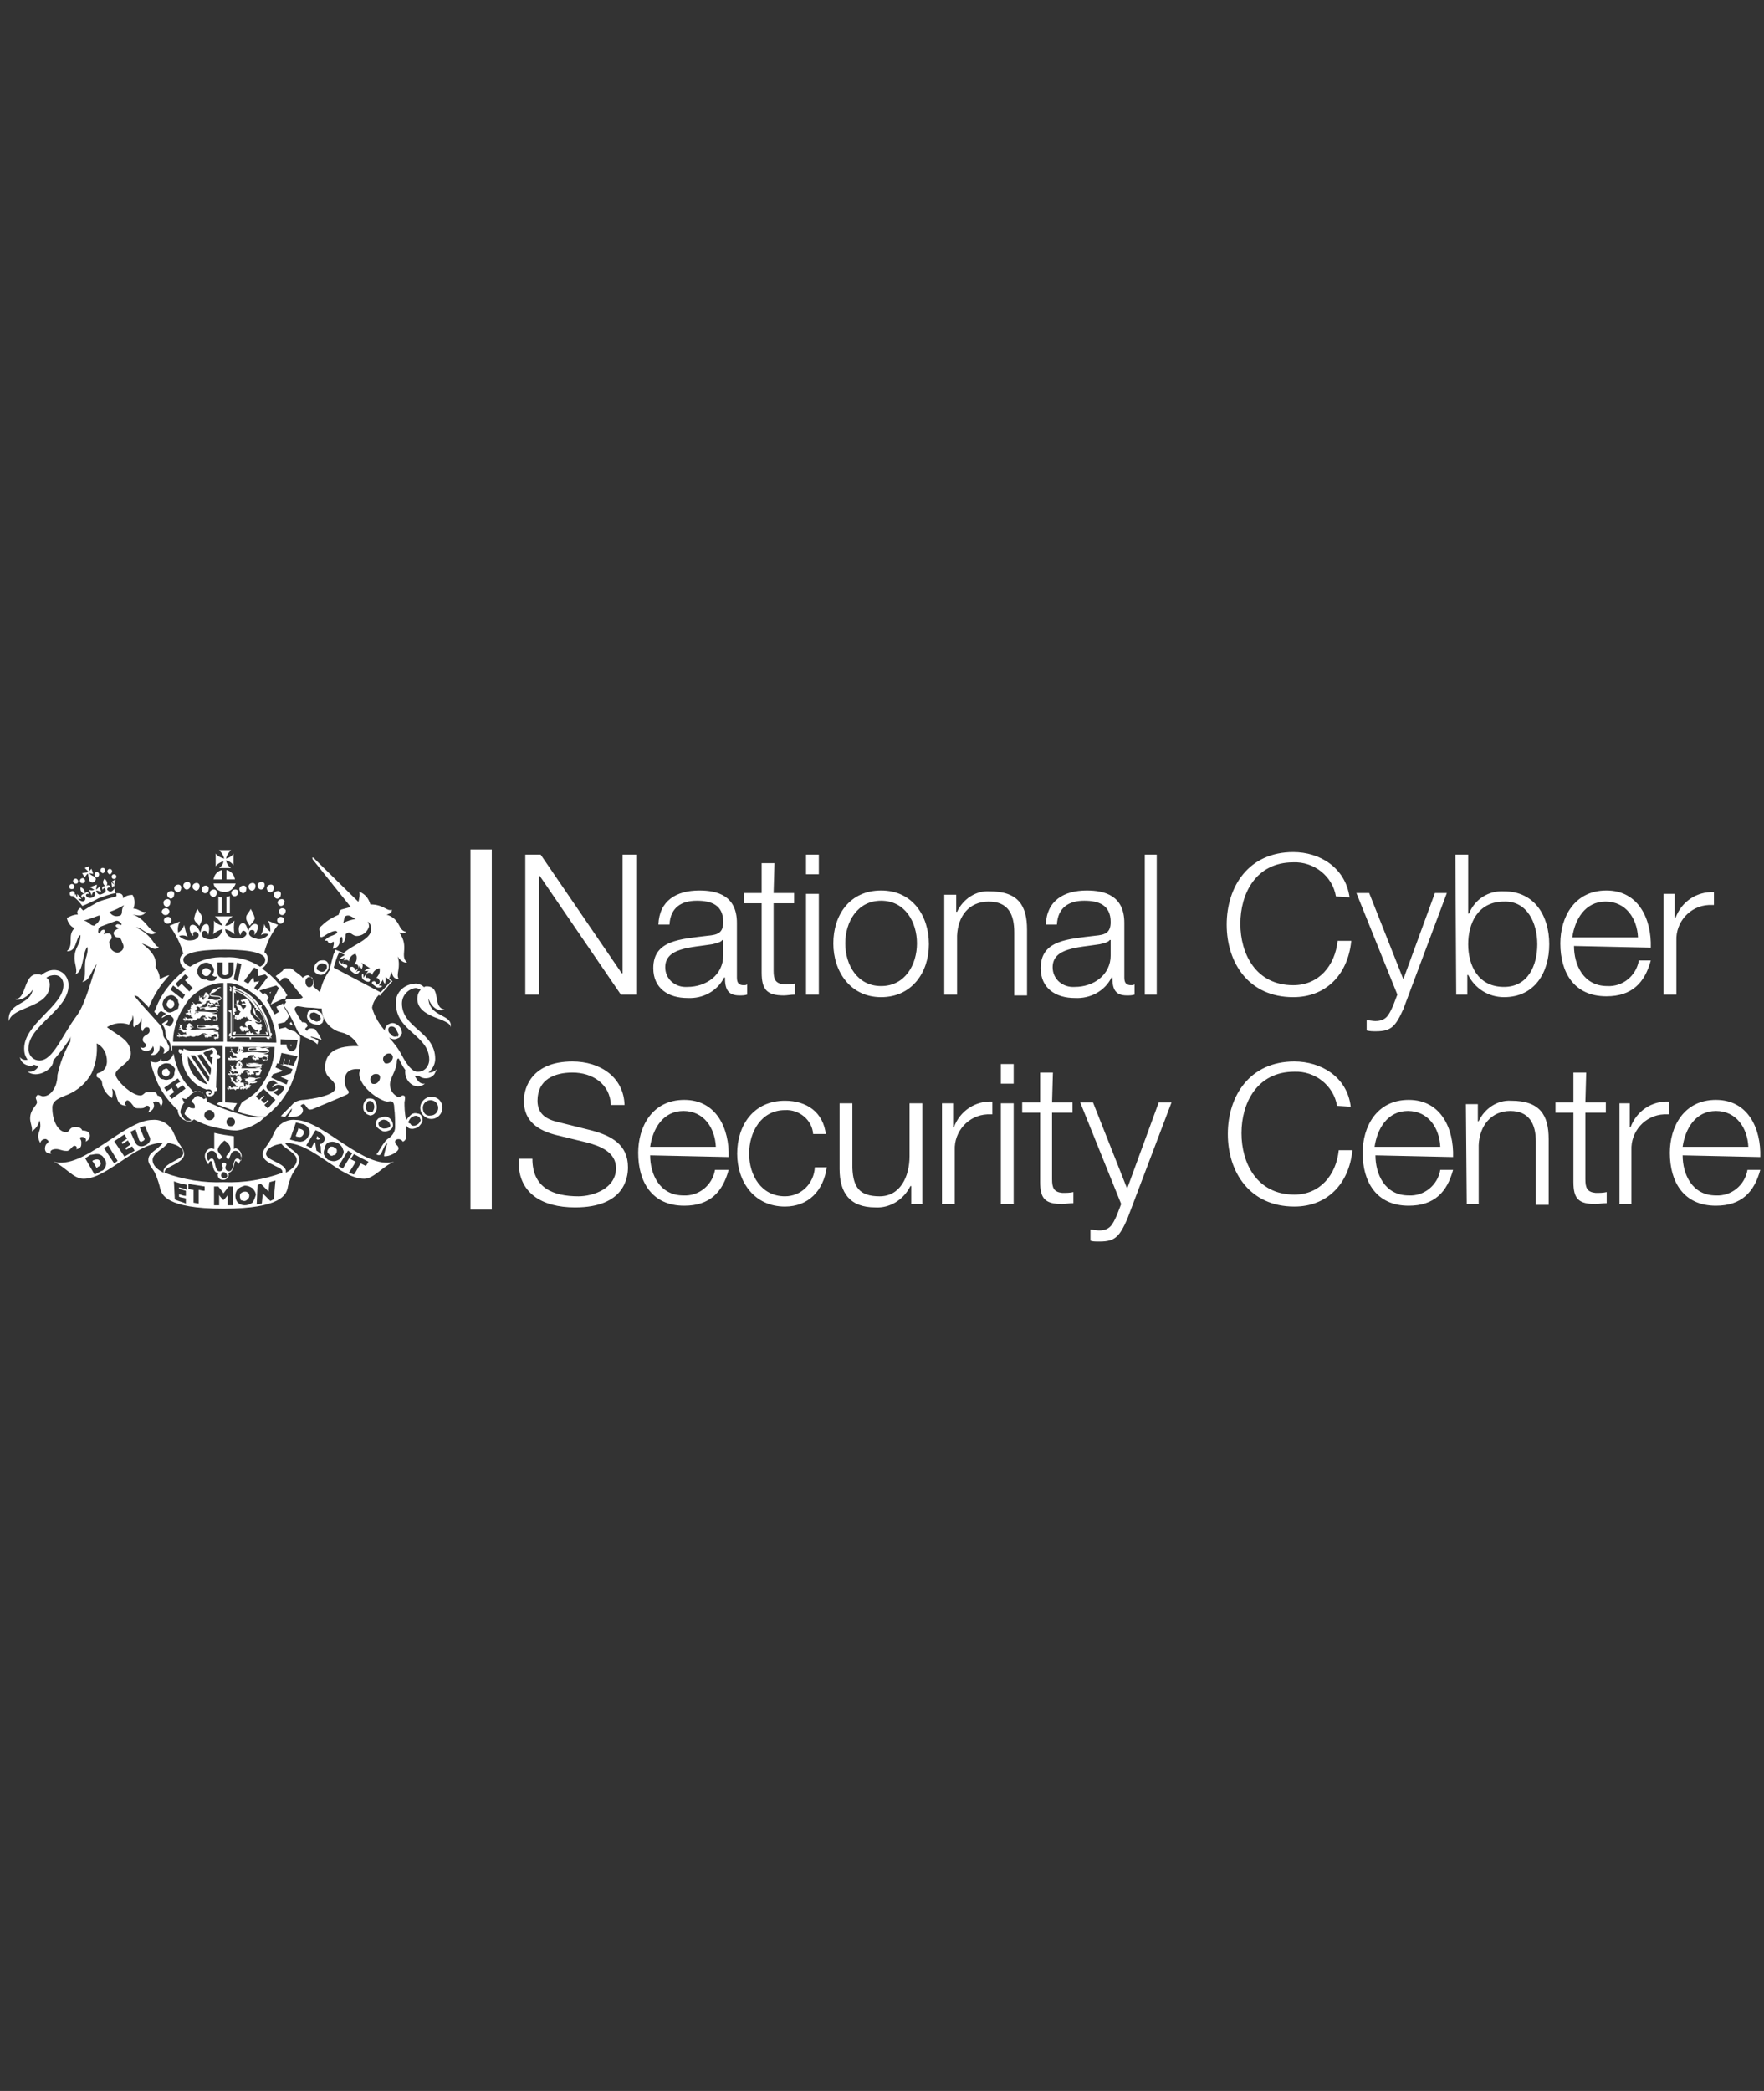 <svg width="135" height="160" viewBox="0 0 135 160" fill="none" xmlns="http://www.w3.org/2000/svg">
<rect x="0" y="0" width="135" height="160" fill="#333333" stroke="none"/>
<g clip-path="url(#clip0_4484_99959)">
<g clip-path="url(#clip1_4484_99959)">
<path d="M39.7 88.667C39.569 91.279 41.463 92.389 44.01 92.389C47.797 92.389 48.059 90.104 48.059 89.32C48.059 87.557 46.752 86.904 45.316 86.512L42.704 85.859C41.855 85.663 41.136 85.271 41.136 84.227C41.136 82.594 42.442 82.072 43.814 82.072C45.316 82.072 46.687 82.921 46.752 84.553H47.797C47.732 82.398 45.904 81.223 43.814 81.223C40.745 81.223 40.092 83.182 40.092 84.227C40.092 85.859 41.267 86.512 42.508 86.839L44.924 87.426C45.904 87.688 47.144 88.145 47.144 89.385C47.144 90.953 45.381 91.54 44.271 91.54C42.312 91.54 40.745 90.887 40.745 88.667H39.7ZM55.764 88.537C55.83 86.382 54.85 84.161 52.368 84.161C49.887 84.161 48.842 86.251 48.842 88.21C48.842 90.43 49.887 92.259 52.368 92.259C54.328 92.259 55.307 91.214 55.764 89.516H54.719C54.523 90.692 53.479 91.54 52.303 91.475C50.475 91.475 49.756 89.843 49.756 88.406L55.764 88.537ZM49.756 87.753C49.952 86.382 50.736 85.01 52.303 85.01C53.87 85.01 54.719 86.316 54.785 87.753H49.756ZM63.209 86.839C63.013 85.076 61.707 84.227 60.074 84.227C57.658 84.227 56.417 86.12 56.417 88.275C56.417 90.43 57.723 92.324 60.074 92.324C61.837 92.324 63.013 91.149 63.274 89.32H62.36C62.294 90.561 61.315 91.54 60.074 91.54C58.246 91.54 57.331 89.908 57.331 88.275C57.331 86.643 58.246 84.945 60.074 84.945C61.184 84.88 62.164 85.728 62.229 86.773H63.209V86.839ZM70.588 84.422H69.608V88.471C69.608 90.038 68.89 91.54 67.323 91.54C65.755 91.54 65.298 90.822 65.233 89.385V84.422H64.254V89.451C64.254 91.279 65.037 92.389 66.996 92.389C68.106 92.455 69.151 91.802 69.674 90.757H69.739V92.128H70.588V84.422ZM72.09 92.128H73.069V88.014C73.004 86.578 74.114 85.337 75.551 85.271H75.943V84.292C74.637 84.227 73.461 85.01 73.004 86.251H72.939V84.422H72.09V92.128ZM76.596 92.128H77.575V84.422H76.596V92.128ZM76.596 82.921H77.575V81.419H76.596V82.921ZM80.579 82.072H79.6V84.357H78.228V85.141H79.6V90.43C79.6 91.736 79.991 92.128 81.297 92.128C81.559 92.128 81.82 92.063 82.146 92.063V91.214C81.885 91.279 81.624 91.279 81.297 91.279C80.644 91.214 80.514 90.887 80.514 90.234V85.141H82.081V84.357H80.514L80.579 82.072ZM85.803 92.128L85.477 92.977C85.15 93.695 84.954 94.153 84.106 94.153C83.91 94.153 83.648 94.087 83.452 94.087V94.936C83.648 95.001 83.779 95.001 84.171 95.001C85.346 95.001 85.673 94.61 86.26 93.304L89.656 84.357H88.677L86.26 90.953L83.648 84.357H82.669L85.803 92.128ZM103.37 84.684C103.109 82.398 101.084 81.223 99.06 81.223C95.664 81.223 93.966 83.835 93.966 86.773C93.966 89.712 95.664 92.324 99.06 92.324C101.541 92.324 103.239 90.626 103.5 88.014H102.455C102.26 89.908 101.019 91.41 99.06 91.41C96.186 91.41 95.011 88.994 95.011 86.708C95.011 84.422 96.186 82.006 99.06 82.006C100.627 81.941 102.064 83.051 102.325 84.618L103.37 84.684ZM111.206 88.537C111.271 86.382 110.292 84.161 107.81 84.161C105.329 84.161 104.284 86.251 104.284 88.21C104.284 90.43 105.329 92.259 107.81 92.259C109.769 92.259 110.749 91.214 111.206 89.516H110.227C110.031 90.692 108.986 91.54 107.81 91.475C105.982 91.475 105.264 89.843 105.264 88.406L111.206 88.537ZM105.198 87.753C105.394 86.382 106.178 85.01 107.745 85.01C109.312 85.01 110.161 86.316 110.227 87.753H105.198ZM112.251 92.128H113.165V87.622C113.23 86.12 114.145 85.01 115.581 85.01C117.018 85.01 117.54 85.99 117.54 87.361V92.194H118.52V87.165C118.52 85.337 117.867 84.227 115.647 84.227C114.602 84.161 113.622 84.814 113.165 85.794H113.1V84.488H112.186L112.251 92.128ZM121.393 82.072H120.414V84.357H119.042V85.141H120.414V90.43C120.414 91.736 120.806 92.128 122.112 92.128C122.373 92.128 122.634 92.063 122.961 92.063V91.214C122.699 91.279 122.438 91.279 122.112 91.279C121.459 91.214 121.328 90.887 121.328 90.234V85.141H122.895V84.357H121.328L121.393 82.072ZM123.94 92.128H124.854V88.014C124.789 86.578 125.899 85.337 127.336 85.271H127.728V84.292C126.422 84.227 125.246 85.01 124.789 86.251H124.724V84.422H123.94V92.128ZM134.715 88.537C134.78 86.382 133.801 84.161 131.319 84.161C128.838 84.161 127.793 86.251 127.793 88.21C127.793 90.43 128.838 92.259 131.319 92.259C133.278 92.259 134.258 91.214 134.715 89.516H133.735C133.54 90.692 132.495 91.54 131.319 91.475C129.491 91.475 128.772 89.843 128.772 88.406L134.715 88.537ZM128.772 87.753C128.968 86.382 129.752 85.01 131.319 85.01C132.887 85.01 133.735 86.316 133.801 87.753H128.772Z" fill="white"/>
<path d="M40.201 76.107H41.246V67.03H41.311L47.515 76.107H48.691V65.397H47.646V74.474H47.58L41.377 65.397H40.201V76.107ZM55.351 73.103C55.351 74.605 54.045 75.519 52.609 75.519C51.694 75.584 50.911 74.931 50.911 74.017C50.911 72.515 52.87 72.515 54.502 72.254C54.764 72.189 55.156 72.123 55.286 71.927H55.351V73.103ZM51.237 70.752C51.303 69.446 52.151 68.923 53.327 68.923C54.437 68.923 55.351 69.25 55.351 70.556C55.351 71.405 54.894 71.535 54.176 71.601C52.086 71.862 49.997 71.927 49.997 74.082C49.997 75.65 51.172 76.368 52.609 76.368C53.784 76.433 54.894 75.846 55.417 74.801H55.482C55.482 75.65 55.678 76.172 56.592 76.172C56.788 76.172 56.984 76.172 57.18 76.107V75.323C57.114 75.388 56.984 75.388 56.919 75.388C56.527 75.388 56.396 75.192 56.396 74.801V70.621C56.396 68.532 54.894 68.14 53.523 68.14C51.76 68.14 50.454 68.923 50.388 70.752H51.237ZM59.27 66.05H58.29V68.336H56.919V69.119H58.29V74.409C58.29 75.715 58.682 76.172 59.988 76.172C60.249 76.172 60.51 76.107 60.837 76.107V75.258C60.576 75.323 60.314 75.323 59.988 75.323C59.335 75.258 59.204 74.931 59.204 74.278V69.119H60.772V68.336H59.204L59.27 66.05ZM61.686 76.107H62.665V68.401H61.686V76.107ZM61.686 66.899H62.665V65.397H61.686V66.899ZM67.432 68.14C65.016 68.14 63.775 70.034 63.775 72.189C63.775 74.344 65.081 76.303 67.432 76.303C69.783 76.303 71.089 74.409 71.089 72.254C71.089 70.099 69.849 68.14 67.432 68.14ZM67.432 68.923C69.261 68.923 70.175 70.556 70.175 72.189C70.175 73.821 69.261 75.454 67.432 75.454C65.604 75.454 64.69 73.821 64.69 72.189C64.69 70.556 65.604 68.923 67.432 68.923ZM72.265 76.107H73.244V71.601C73.31 70.099 74.159 68.989 75.66 68.989C77.162 68.989 77.62 69.968 77.62 71.34V76.172H78.599V71.144C78.599 69.315 77.946 68.205 75.726 68.205C74.681 68.14 73.701 68.793 73.244 69.772H73.179V68.466H72.265V76.107ZM84.999 73.103C84.999 74.605 83.693 75.519 82.256 75.519C81.342 75.584 80.558 74.931 80.558 74.017C80.558 72.515 82.517 72.515 84.15 72.254C84.411 72.189 84.803 72.123 84.933 71.927H84.999V73.103ZM80.885 70.752C80.95 69.446 81.799 68.923 82.974 68.923C84.085 68.923 84.999 69.25 84.999 70.556C84.999 71.405 84.542 71.535 83.823 71.601C81.734 71.862 79.644 71.927 79.644 74.082C79.644 75.65 80.819 76.368 82.256 76.368C83.431 76.433 84.542 75.846 85.064 74.801H85.129C85.129 75.65 85.325 76.172 86.24 76.172C86.435 76.172 86.631 76.172 86.827 76.107V75.323C86.762 75.388 86.631 75.388 86.566 75.388C86.174 75.388 86.044 75.192 86.044 74.801V70.621C86.044 68.532 84.542 68.14 83.17 68.14C81.407 68.14 80.101 68.923 80.036 70.752H80.885ZM87.611 76.107H88.525V65.397H87.611V76.107ZM103.283 68.662C102.957 66.377 100.998 65.201 98.974 65.201C95.578 65.201 93.88 67.813 93.88 70.752C93.88 73.691 95.578 76.303 98.974 76.303C101.455 76.303 103.153 74.605 103.414 71.993H102.369C102.173 73.886 100.933 75.388 98.974 75.388C96.1 75.388 94.925 72.972 94.925 70.687C94.925 68.401 96.1 65.985 98.974 65.985C100.541 65.919 101.977 67.03 102.239 68.597L103.283 68.662ZM106.94 76.107L106.614 76.956C106.287 77.674 106.091 78.131 105.243 78.131C105.047 78.131 104.785 78.066 104.59 78.066V78.849C104.851 78.915 105.047 78.915 105.308 78.915C106.483 78.915 106.81 78.523 107.398 77.217L110.728 68.336H109.814L107.398 74.931L104.785 68.336H103.806L106.94 76.107ZM117.65 72.254C117.65 73.886 116.932 75.519 115.103 75.519C113.079 75.519 112.361 73.821 112.361 72.254C112.361 70.687 113.079 68.989 115.103 68.989C116.866 68.923 117.65 70.621 117.65 72.254ZM111.446 76.107H112.295V74.605H112.361C112.883 75.65 113.928 76.303 115.103 76.303C117.454 76.303 118.564 74.409 118.564 72.254C118.564 70.099 117.454 68.205 115.103 68.205C113.928 68.14 112.883 68.793 112.426 69.903H112.361V65.397H111.381L111.446 76.107ZM126.335 72.515C126.401 70.36 125.421 68.14 122.94 68.14C120.458 68.14 119.413 70.23 119.413 72.189C119.413 74.409 120.458 76.237 122.94 76.237C124.899 76.237 125.878 75.192 126.335 73.495H125.421C125.225 74.67 124.18 75.519 123.005 75.454C121.176 75.454 120.458 73.821 120.458 72.385L126.335 72.515ZM120.327 71.731C120.523 70.36 121.307 68.989 122.874 68.989C124.441 68.989 125.29 70.295 125.356 71.731H120.327ZM127.38 76.107H128.294V71.993C128.229 70.556 129.339 69.315 130.776 69.25H131.168V68.27C129.862 68.205 128.686 68.989 128.229 70.23H128.164V68.401H127.315V76.107H127.38Z" fill="white"/>
<path d="M20.716 79.053C20.651 78.334 20.39 77.681 19.998 77.094C19.998 77.028 20.063 76.963 20.063 76.898C19.998 76.898 19.867 76.898 19.867 76.963C19.867 76.919 19.846 76.876 19.802 76.832C19.345 76.245 18.757 75.787 18.039 75.591C18.039 75.461 17.908 75.461 17.843 75.461C17.843 75.461 17.843 75.526 17.778 75.591H17.712C17.712 75.526 17.647 75.526 17.582 75.461C17.582 75.526 17.582 75.591 17.647 75.657C17.647 75.657 17.582 75.657 17.582 75.722C17.582 75.787 17.582 75.853 17.647 75.853H17.712V77.289C17.582 77.289 17.517 77.355 17.451 77.355C17.517 77.42 17.582 77.42 17.647 77.485V79.053C17.582 79.053 17.517 79.118 17.517 79.249C17.517 79.314 17.582 79.314 17.647 79.314V79.379C17.604 79.379 17.582 79.401 17.582 79.444C17.582 79.488 17.625 79.466 17.712 79.379H17.778C17.778 79.444 17.843 79.444 17.843 79.444C17.908 79.51 17.974 79.444 18.039 79.379H19.084C19.084 79.444 19.149 79.51 19.149 79.575C19.214 79.51 19.214 79.444 19.214 79.379H20.39C20.39 79.444 20.455 79.51 20.586 79.51C20.651 79.51 20.651 79.444 20.651 79.379H20.716C20.651 79.444 20.716 79.444 20.782 79.444C20.782 79.444 20.782 79.379 20.716 79.379V79.314C20.782 79.314 20.782 79.249 20.782 79.249C20.847 79.118 20.782 78.987 20.716 79.053ZM19.672 76.898C20.194 77.616 20.52 78.4 20.651 79.314H17.712V75.591C18.496 75.787 19.149 76.245 19.672 76.898Z" fill="white"/>
<path d="M20.528 79.21C20.463 78.361 20.136 77.577 19.614 76.924C19.418 76.598 19.157 76.337 18.83 76.141C18.503 75.945 18.177 75.814 17.851 75.684H17.785V79.21H20.528ZM19.483 76.99V77.055C19.483 77.12 19.548 77.12 19.614 77.12C19.614 77.186 19.548 77.251 19.548 77.316C19.614 77.316 19.679 77.316 19.744 77.251C19.744 77.316 19.744 77.382 19.809 77.382H19.875C20.201 77.904 20.397 78.426 20.463 79.014C20.397 79.014 20.397 78.949 20.332 78.949C20.332 79.079 20.397 79.079 20.397 79.145H19.418C19.418 79.079 19.352 79.079 19.352 79.014C19.309 79.014 19.265 79.036 19.222 79.079C19.157 79.014 19.157 78.949 19.091 78.883C19.026 78.949 19.026 79.014 19.026 79.079C18.961 79.014 18.961 78.949 18.895 79.014C18.83 79.014 18.83 79.079 18.83 79.145H17.981C18.025 79.101 18.046 79.036 18.046 78.949C17.981 78.949 17.916 78.949 17.851 79.014V77.643C17.916 77.643 17.981 77.643 17.981 77.577C17.981 77.512 17.981 77.512 17.916 77.447C17.981 77.447 18.046 77.382 18.112 77.382C18.046 77.316 17.981 77.316 17.981 77.316C18.025 77.273 18.046 77.229 18.046 77.186C18.046 77.12 17.981 77.12 17.916 77.12V75.945C17.981 75.945 17.981 76.01 18.046 76.01C18.046 75.945 18.046 75.879 17.981 75.814C18.569 76.01 19.091 76.467 19.483 76.99Z" fill="white"/>
<path d="M19.996 78.603L20.127 78.472C20.061 78.538 19.996 78.472 19.996 78.472C20.061 78.407 20.061 78.472 20.061 78.407C20.018 78.364 19.974 78.342 19.931 78.342C19.865 78.407 19.539 78.342 19.539 78.146C19.582 78.189 19.626 78.211 19.669 78.211C19.865 78.277 19.996 78.211 19.996 78.146C19.996 78.015 19.865 77.95 19.735 77.82C19.669 77.754 19.669 77.689 19.604 77.689C19.539 77.624 19.604 77.493 19.474 77.297C19.474 77.232 19.474 77.166 19.408 77.101C19.343 77.297 19.343 77.493 19.539 77.689C19.669 77.885 19.996 77.95 19.931 78.146L19.865 78.211C19.8 78.211 19.735 78.146 19.669 78.146L19.604 78.081C19.474 77.95 19.343 77.82 19.278 77.689C19.147 77.558 19.147 77.362 19.212 77.232C19.278 77.101 19.212 76.775 19.082 76.709V76.579H18.951C18.951 76.513 18.951 76.448 18.886 76.448C18.886 76.448 18.82 76.448 18.82 76.383L18.755 76.448H18.625C18.625 76.492 18.581 76.513 18.494 76.513C18.429 76.513 18.429 76.579 18.429 76.579C18.429 76.579 18.429 76.644 18.494 76.644L18.559 76.709L18.625 76.644C18.668 76.6 18.712 76.622 18.755 76.709C18.799 76.796 18.777 76.818 18.69 76.775H18.559C18.494 76.775 18.494 76.84 18.494 76.84C18.494 76.84 18.559 76.905 18.625 76.905C18.69 76.905 18.82 76.84 18.82 76.971C18.82 77.166 18.625 77.101 18.625 77.297C18.625 77.232 18.559 77.232 18.559 77.166C18.494 77.101 18.494 77.036 18.429 76.971C18.363 76.905 18.363 76.905 18.298 76.905C18.298 76.84 18.233 76.84 18.233 76.775C18.233 76.709 18.298 76.709 18.298 76.579C18.298 76.513 18.233 76.513 18.233 76.513L18.298 76.579H18.233V76.644C18.233 76.579 18.168 76.579 18.168 76.579H18.102C18.102 76.513 18.037 76.513 18.037 76.513H18.102V76.579C18.102 76.644 18.168 76.644 18.168 76.644C18.102 76.579 18.102 76.644 18.102 76.709V76.775C18.037 76.775 18.037 76.84 18.102 76.84V76.775H18.168C18.124 76.818 18.124 76.84 18.168 76.84C18.037 76.905 17.972 76.905 17.972 76.775C17.972 76.84 17.972 76.905 18.037 76.905H18.102V76.971C18.102 77.014 18.124 77.036 18.168 77.036V76.971V77.101C18.233 77.232 18.298 77.362 18.429 77.428C18.363 77.428 18.298 77.558 18.298 77.624C18.233 77.689 18.168 77.689 18.102 77.689C18.102 77.689 18.037 77.689 18.037 77.624V77.689H17.906H17.972V77.754C17.972 77.798 18.015 77.82 18.102 77.82C18.102 77.82 18.037 77.885 18.037 77.82C17.972 77.82 17.972 77.754 17.972 77.82V77.885C17.972 77.82 17.906 77.885 17.906 77.95C17.906 78.015 17.906 77.885 17.972 77.885V77.95C18.015 77.994 18.059 77.972 18.102 77.885C18.102 77.95 18.037 78.015 18.102 78.015H18.168C18.168 78.081 18.233 78.081 18.233 78.081V78.015H18.298V77.95L18.363 78.015C18.363 78.015 18.429 78.015 18.429 77.95C18.494 77.95 18.559 77.885 18.625 77.885C18.625 77.82 18.69 77.82 18.69 77.82C18.733 77.82 18.777 77.841 18.82 77.885C18.82 77.82 18.886 77.82 18.886 77.754C18.886 78.015 19.212 78.015 19.278 78.146C19.147 78.146 19.082 78.081 18.951 78.146C18.886 78.146 18.755 78.211 18.755 78.342C18.755 78.472 18.82 78.538 18.951 78.603H18.625C18.559 78.603 18.559 78.472 18.429 78.538C18.429 78.538 18.363 78.538 18.363 78.603C18.298 78.603 18.298 78.668 18.298 78.668L18.363 78.603V78.668C18.363 78.668 18.363 78.734 18.429 78.734H18.494C18.494 78.799 18.363 78.668 18.429 78.799V78.864H18.494V78.93H18.559V78.864C18.559 78.93 18.625 78.93 18.625 78.93C18.625 78.93 18.69 78.93 18.69 78.864C18.69 78.799 18.755 78.864 18.755 78.93C18.755 78.886 18.777 78.886 18.82 78.93L18.886 78.864C18.886 78.864 18.951 78.93 19.016 78.864L19.082 78.799L18.951 78.603C18.886 78.472 19.082 78.407 19.212 78.407C19.212 78.538 19.343 78.668 19.539 78.799C19.669 78.864 19.735 78.734 19.735 78.734V78.93C19.735 78.995 19.669 78.93 19.604 78.93H19.539C19.539 78.93 19.474 78.93 19.474 78.995L19.539 78.93C19.539 78.995 19.669 78.995 19.669 78.995C19.604 78.995 19.539 79.06 19.604 79.06H19.669C19.669 79.06 19.669 79.126 19.735 79.126H19.8C19.865 79.126 19.8 79.06 19.865 79.06V79.126H19.931C19.8 79.126 19.865 79.126 19.865 79.126C19.865 79.126 19.8 79.126 19.8 79.06H19.865C19.931 78.995 19.865 78.995 19.865 78.93C19.865 78.864 19.931 78.93 19.931 78.864L19.996 78.799C20.061 78.668 19.996 78.668 19.996 78.603Z" fill="white"/>
<path d="M16.668 80.696H16.603V80.566C16.603 80.37 16.472 80.174 16.276 80.174H16.211C15.754 80.304 15.362 80.435 14.905 80.435C14.578 80.435 14.317 80.37 14.056 80.239L13.991 80.435C13.991 80.37 13.925 80.304 13.795 80.304C13.729 80.239 13.664 80.304 13.664 80.435C13.664 80.5 13.729 80.566 13.795 80.631C13.86 80.631 13.86 80.566 13.925 80.566L13.86 80.762C13.925 80.762 13.925 80.827 13.925 80.827C13.925 81.937 14.709 83.047 15.819 83.374C16.015 83.308 16.211 83.374 16.211 83.57C16.211 83.635 16.146 83.7 16.08 83.766C16.015 83.766 15.95 83.7 15.95 83.7C15.95 83.635 16.146 83.635 16.146 83.635C16.146 83.57 16.146 83.504 16.08 83.504H16.015C15.884 83.439 15.754 83.504 15.754 83.635C15.754 83.766 15.884 83.896 16.015 83.896C16.146 83.896 16.472 83.831 16.407 83.504C16.472 83.504 16.537 83.504 16.603 83.439V83.243H16.537L16.603 81.023H16.668C16.733 81.023 16.864 80.957 16.864 80.892C16.799 80.696 16.733 80.696 16.668 80.696ZM14.382 80.827L15.884 82.982C14.97 82.721 14.317 81.806 14.382 80.827ZM15.95 82.786L14.578 80.762H14.905L16.015 82.394C16.015 82.525 16.015 82.655 15.95 82.786ZM15.101 80.762C15.231 80.696 15.297 80.696 15.427 80.696L16.146 81.741C16.146 81.937 16.146 82.068 16.08 82.263L15.101 80.762ZM16.276 80.631C16.146 80.631 16.08 80.696 16.08 80.762C16.08 80.827 16.08 80.892 16.146 80.892H16.276L16.211 81.48L15.558 80.566C15.754 80.435 16.015 80.37 16.211 80.304C16.276 80.37 16.341 80.435 16.276 80.631Z" fill="white"/>
<path d="M16.486 76.598C16.747 76.598 16.943 76.533 16.943 76.403C16.943 76.076 16.094 76.272 16.094 76.076C16.094 76.011 16.159 76.011 16.159 76.011C16.616 75.945 16.616 75.619 16.943 75.554C16.551 75.488 16.486 75.815 16.355 75.815C16.42 75.815 16.486 75.749 16.486 75.619C16.355 75.749 16.224 75.749 16.159 75.88C16.159 75.88 16.094 75.945 16.159 75.945C16.094 75.945 16.029 76.011 16.029 76.076C16.029 76.403 16.877 76.141 16.877 76.403C16.877 76.468 16.681 76.533 16.486 76.533C16.355 76.533 16.29 76.403 15.898 76.468C15.898 76.403 16.029 76.272 15.963 76.272C16.029 76.272 16.029 76.207 16.029 76.207L15.963 76.141V76.076L15.898 76.011C15.854 76.011 15.832 75.989 15.832 75.945H15.702V76.011C15.637 76.011 15.637 76.076 15.637 76.076C15.637 76.12 15.658 76.141 15.702 76.141C15.615 76.185 15.571 76.228 15.571 76.272C15.571 76.272 15.571 76.337 15.637 76.337C15.637 76.403 15.571 76.468 15.571 76.533L15.506 76.468L15.441 76.403C15.441 76.337 15.506 76.337 15.506 76.272V76.207H15.375C15.375 76.207 15.441 76.207 15.441 76.272C15.441 76.337 15.375 76.272 15.375 76.337V76.403C15.375 76.359 15.354 76.337 15.31 76.337C15.31 76.207 15.245 76.207 15.245 76.207V76.272C15.245 76.315 15.267 76.337 15.31 76.337C15.267 76.294 15.245 76.294 15.245 76.337V76.403C15.18 76.403 15.18 76.468 15.245 76.468V76.403V76.533C15.245 76.598 15.114 76.598 15.18 76.533C15.114 76.598 15.245 76.598 15.31 76.598C15.31 76.598 15.31 76.664 15.375 76.664C15.441 76.664 15.375 76.729 15.441 76.729V76.598C15.484 76.642 15.506 76.686 15.506 76.729C15.441 76.794 15.31 76.794 15.245 76.794H15.114C15.049 76.86 14.918 76.86 14.918 76.86C14.918 76.86 14.918 76.794 14.853 76.794L14.788 76.729C14.788 76.664 14.722 76.664 14.722 76.729C14.722 76.729 14.788 76.729 14.788 76.794V76.86C14.788 76.86 14.788 76.925 14.853 76.925H14.788L14.722 76.86H14.657C14.592 76.86 14.592 76.925 14.592 76.99C14.592 76.99 14.592 76.925 14.657 76.925V76.99C14.657 77.055 14.722 77.055 14.788 76.99C14.788 77.055 14.722 77.055 14.722 77.055C14.722 77.121 14.788 77.121 14.788 77.121L14.722 77.055H14.788C14.853 77.055 14.853 76.99 14.853 76.99C14.853 76.99 14.853 77.055 14.918 77.055C14.984 77.055 14.984 76.99 14.984 76.99L15.049 77.055C15.049 77.055 15.114 77.055 15.114 76.99V77.055L15.18 76.99V77.055H15.245C15.245 77.055 15.245 77.121 15.31 77.121C15.31 76.99 15.375 77.055 15.506 76.99V76.86C15.55 76.86 15.571 76.838 15.571 76.794V76.86C15.637 76.86 15.702 76.794 15.702 76.794C15.898 76.729 15.637 76.598 15.963 76.598C16.007 76.598 16.029 76.577 16.029 76.533C16.029 76.598 16.029 76.729 16.094 76.729C16.159 76.729 16.159 76.729 16.159 76.794H16.094C16.029 76.86 16.029 76.664 15.898 76.729C15.832 76.729 15.832 76.794 15.832 76.794L15.898 76.729C15.898 76.729 15.898 76.794 15.963 76.794H15.898C15.898 76.86 15.832 76.794 15.832 76.86V76.925C15.832 76.968 15.854 76.99 15.898 76.99C15.898 76.99 15.832 76.99 15.832 76.925V76.99C15.898 76.99 15.898 77.055 15.963 76.99C15.963 76.99 15.898 76.99 15.898 76.925H16.029L16.094 76.99C16.159 76.99 16.094 76.925 16.159 76.925H16.355C16.355 76.881 16.333 76.838 16.29 76.794C16.224 76.794 16.29 76.729 16.224 76.729C16.29 76.729 16.29 76.794 16.42 76.794C16.551 76.794 16.42 76.794 16.486 76.729C16.551 76.664 16.616 76.729 16.616 76.729C16.616 76.729 16.681 76.729 16.681 76.794V76.86C16.681 76.925 16.616 76.86 16.616 76.86H16.486C16.42 76.794 16.355 76.86 16.355 76.86H16.486C16.486 76.86 16.42 76.925 16.486 76.99H16.551C16.551 77.034 16.573 77.055 16.616 77.055V76.99H16.681C16.747 76.99 16.681 76.925 16.747 76.925V76.99H16.812V76.925L16.681 76.86C16.681 76.794 16.747 76.86 16.747 76.794C16.747 76.794 16.747 76.729 16.681 76.729H16.747C16.681 76.729 16.681 76.664 16.681 76.664L16.747 76.598C16.747 76.664 16.681 76.664 16.681 76.598C16.681 76.598 16.681 76.533 16.616 76.533C16.681 76.664 16.616 76.598 16.486 76.598ZM15.702 76.207H15.637C15.571 76.141 15.637 76.141 15.571 76.141C15.637 76.141 15.702 76.141 15.702 76.207ZM15.767 76.272H15.702V76.337L15.637 76.403C15.571 76.403 15.571 76.337 15.637 76.337C15.637 76.337 15.637 76.272 15.702 76.272H15.767C15.702 76.272 15.702 76.207 15.702 76.207C15.702 76.207 15.767 76.207 15.702 76.141H15.637V76.207H15.767V76.272ZM15.832 76.272C15.767 76.272 15.767 76.207 15.767 76.207L15.832 76.272Z" fill="white"/>
<path d="M14.643 77.597L14.513 77.467V77.401C14.513 77.336 14.578 77.336 14.578 77.271V77.205C14.578 77.14 14.513 77.14 14.513 77.14L14.578 77.205L14.447 77.271V77.336C14.447 77.336 14.447 77.271 14.382 77.271C14.382 77.205 14.317 77.205 14.317 77.205H14.382V77.271C14.382 77.336 14.447 77.336 14.447 77.336C14.382 77.271 14.382 77.336 14.382 77.401V77.467C14.317 77.467 14.317 77.532 14.382 77.532V77.401H14.447C14.404 77.445 14.404 77.467 14.447 77.467C14.36 77.51 14.295 77.532 14.251 77.532C14.251 77.532 14.186 77.532 14.186 77.467C14.186 77.597 14.251 77.662 14.382 77.597C14.382 77.597 14.382 77.662 14.447 77.662C14.447 77.706 14.469 77.728 14.513 77.728V77.662C14.556 77.706 14.6 77.728 14.643 77.728C14.578 77.793 14.643 77.858 14.709 77.793C14.709 77.837 14.73 77.88 14.774 77.924H14.513C14.513 77.924 14.317 77.989 14.317 77.924C14.317 77.924 14.317 77.858 14.251 77.858H14.186C14.143 77.815 14.121 77.815 14.121 77.858C14.121 77.858 14.186 77.858 14.186 77.924V77.989C14.186 77.989 14.186 78.054 14.251 78.054H14.186C14.186 77.967 14.164 77.924 14.121 77.924H14.056C14.056 77.924 13.99 77.989 13.99 78.054C13.99 78.054 13.99 77.989 14.056 77.989V78.054C14.056 78.12 14.121 78.12 14.186 78.054C14.186 78.12 14.121 78.12 14.121 78.12C14.121 78.185 14.186 78.185 14.186 78.185L14.121 78.12H14.186C14.251 78.12 14.251 78.054 14.251 78.054C14.251 78.12 14.317 78.12 14.317 78.12C14.382 78.12 14.382 78.054 14.382 78.054L14.447 78.12C14.447 78.12 14.513 78.12 14.513 78.054V78.12L14.578 78.054V78.12H14.643C14.643 78.12 14.643 78.185 14.709 78.185C14.709 78.054 14.774 78.12 14.905 78.054C14.905 78.054 14.905 78.12 14.839 78.12C14.905 78.12 15.1 77.989 15.1 77.924H15.166C15.427 77.989 15.231 77.662 15.688 77.728C15.688 77.728 15.753 77.728 15.753 77.662C15.688 77.728 15.688 77.858 15.753 77.858C15.819 77.858 15.819 77.858 15.819 77.924H15.753C15.688 77.924 15.688 77.793 15.623 77.858H15.557C15.492 77.858 15.492 77.924 15.492 77.924L15.557 77.858C15.557 77.858 15.557 77.924 15.623 77.924H15.688C15.688 77.989 15.557 77.924 15.623 77.989V78.054C15.623 78.098 15.645 78.12 15.688 78.12C15.688 78.12 15.623 78.12 15.623 78.054H15.688V78.12H15.753V78.054H15.819C15.819 78.12 15.884 78.12 15.884 78.12C15.884 78.12 15.884 78.054 15.949 78.054H16.145C16.145 77.989 16.145 77.924 16.08 77.924C16.015 77.924 15.949 77.858 15.949 77.793C16.015 77.793 16.08 77.858 16.08 77.858C16.21 77.858 16.276 77.858 16.276 77.793C16.341 77.728 16.406 77.793 16.472 77.793C16.472 77.793 16.537 77.793 16.537 77.858V77.989C16.537 78.054 16.472 77.989 16.406 77.989H16.341C16.276 77.989 16.276 78.054 16.276 78.054L16.341 77.989C16.341 78.054 16.406 78.054 16.406 78.054C16.341 78.054 16.276 78.12 16.341 78.12H16.406H16.472C16.537 78.12 16.472 78.054 16.537 78.054V78.12H16.602C16.537 78.185 16.602 78.185 16.602 78.185V78.12C16.602 78.12 16.602 78.054 16.668 78.054C16.668 77.989 16.602 77.989 16.602 77.989C16.602 77.924 16.668 77.989 16.668 77.924C16.668 77.924 16.668 77.858 16.602 77.858C16.537 77.858 16.668 77.858 16.668 77.793C16.602 77.858 16.602 77.793 16.602 77.728L16.668 77.662C16.668 77.728 16.602 77.728 16.602 77.662C16.602 77.662 16.602 77.597 16.537 77.597C16.406 77.597 16.341 77.597 16.21 77.532C16.406 77.532 16.668 77.467 16.668 77.336C16.668 77.271 16.602 77.14 16.276 77.14C15.949 77.14 15.362 77.401 15.362 77.205C15.362 77.14 15.492 77.14 15.623 77.14L15.688 77.205C16.08 77.336 16.537 77.14 16.733 77.14C16.537 76.944 16.276 77.14 15.949 77.075C16.145 77.075 16.145 77.01 16.21 77.01C16.08 77.075 15.819 76.944 15.688 77.075H15.623C15.427 77.075 15.296 77.075 15.296 77.14C15.296 77.401 16.08 77.271 16.341 77.271C16.602 77.271 16.602 77.336 16.602 77.401C16.602 77.467 16.341 77.467 16.21 77.467C15.819 77.401 15.362 77.401 14.97 77.401C15.035 77.336 15.035 77.271 15.035 77.205C15.1 77.205 15.1 77.14 15.1 77.14C15.035 77.14 15.035 77.075 15.035 77.075V77.01L14.97 76.944L14.905 76.879H14.643V77.01C14.578 77.01 14.578 77.075 14.578 77.075C14.578 77.075 14.578 77.14 14.643 77.14C14.578 77.14 14.578 77.271 14.513 77.271C14.513 77.271 14.513 77.336 14.578 77.336V77.467L14.513 77.401L14.643 77.597ZM15.1 77.401C15.166 77.401 15.166 77.467 15.231 77.467C15.166 77.467 15.166 77.532 15.166 77.532C15.1 77.401 15.035 77.401 15.1 77.401ZM15.035 77.336C15.035 77.401 14.97 77.401 14.97 77.401C14.905 77.336 14.97 77.336 14.905 77.336C14.97 77.271 14.97 77.336 15.035 77.336ZM14.905 77.532L14.97 77.467C14.97 77.423 14.948 77.401 14.905 77.401C14.905 77.401 14.97 77.401 14.905 77.336V77.401H14.97L15.035 77.467V77.532C15.035 77.532 15.035 77.467 14.97 77.467V77.532H14.905C14.97 77.597 14.905 77.597 14.839 77.597C14.883 77.597 14.905 77.576 14.905 77.532Z" fill="white"/>
<path d="M14.806 79.34C14.871 79.34 14.871 79.275 14.806 79.34C14.937 79.34 14.937 79.275 15.002 79.275C15.459 79.34 15.198 79.013 15.72 79.079C15.764 79.079 15.786 79.057 15.786 79.013C15.72 79.079 15.72 79.144 15.786 79.144H15.851C15.894 79.144 15.916 79.166 15.916 79.209H15.786C15.72 79.275 15.72 79.079 15.655 79.144H15.59C15.524 79.144 15.524 79.209 15.524 79.209L15.59 79.144C15.59 79.144 15.59 79.209 15.655 79.209H15.72C15.72 79.275 15.59 79.209 15.655 79.275V79.34C15.655 79.383 15.677 79.405 15.72 79.405C15.72 79.405 15.655 79.405 15.655 79.34H15.72V79.405H15.786V79.34H15.851C15.851 79.405 15.916 79.405 15.916 79.405C15.982 79.34 15.916 79.34 15.982 79.34H16.177C16.177 79.275 16.177 79.209 16.112 79.209C16.047 79.209 16.112 79.144 16.047 79.144C16.112 79.144 16.177 79.209 16.177 79.209C16.308 79.209 16.373 79.209 16.373 79.144C16.439 79.079 16.504 79.144 16.569 79.144C16.569 79.144 16.634 79.144 16.634 79.209V79.34C16.634 79.405 16.569 79.34 16.504 79.34H16.373C16.308 79.34 16.308 79.405 16.308 79.405L16.373 79.34C16.373 79.405 16.439 79.405 16.439 79.405C16.373 79.405 16.373 79.47 16.373 79.47H16.439C16.439 79.514 16.46 79.536 16.504 79.536V79.47H16.569C16.634 79.47 16.569 79.405 16.634 79.405V79.47H16.7C16.7 79.405 16.7 79.405 16.765 79.405C16.765 79.34 16.7 79.34 16.7 79.34C16.7 79.275 16.765 79.34 16.765 79.275C16.765 79.275 16.765 79.209 16.7 79.209C16.634 79.209 16.765 79.209 16.765 79.144C16.7 79.144 16.7 79.079 16.7 79.079L16.765 79.013C16.765 79.079 16.7 79.079 16.7 79.013C16.7 79.013 16.7 78.948 16.634 78.948C16.504 78.948 16.439 78.948 16.308 78.883C16.504 78.883 16.765 78.817 16.765 78.687C16.765 78.621 16.7 78.491 16.373 78.491C16.047 78.491 15.133 78.752 15.133 78.556C15.133 78.425 15.394 78.491 15.655 78.491L15.72 78.556C16.112 78.687 16.504 78.425 16.765 78.556C16.569 78.295 16.308 78.556 15.982 78.491C16.177 78.491 16.308 78.425 16.308 78.425C16.243 78.491 15.851 78.36 15.655 78.425C15.394 78.425 15.067 78.36 15.067 78.556C15.067 78.817 16.112 78.687 16.308 78.687C16.569 78.687 16.569 78.752 16.569 78.752C16.569 78.817 16.308 78.817 16.177 78.817C15.655 78.752 15.133 78.752 14.61 78.817C14.675 78.752 14.741 78.621 14.675 78.621C14.741 78.621 14.741 78.556 14.741 78.556C14.675 78.556 14.675 78.491 14.675 78.491V78.425L14.61 78.36C14.567 78.36 14.545 78.338 14.545 78.295H14.479C14.479 78.295 14.414 78.295 14.414 78.36H14.349V78.425C14.284 78.425 14.284 78.491 14.284 78.491C14.284 78.491 14.284 78.556 14.349 78.556C14.218 78.621 14.218 78.687 14.218 78.687L14.284 78.752V78.817H14.088C14.022 78.817 14.022 78.752 13.892 78.687V78.556C13.892 78.491 13.957 78.491 13.957 78.425C13.957 78.36 13.892 78.36 13.892 78.36L13.957 78.425H13.892V78.491C13.892 78.491 13.892 78.425 13.826 78.425H13.761C13.761 78.36 13.696 78.36 13.696 78.36H13.761V78.425C13.761 78.491 13.826 78.491 13.826 78.491C13.761 78.425 13.761 78.491 13.761 78.556V78.621C13.696 78.621 13.696 78.687 13.761 78.687V78.621H13.826C13.761 78.621 13.761 78.687 13.826 78.687C13.826 78.752 13.761 78.752 13.761 78.752C13.761 78.752 13.696 78.752 13.696 78.687C13.696 78.752 13.696 78.817 13.761 78.817H13.826C13.826 78.817 13.826 78.883 13.892 78.883C13.957 78.883 13.892 78.948 13.957 78.948V78.883C13.957 78.948 14.022 79.013 14.088 79.013C14.153 79.013 14.153 79.013 14.218 78.948V79.013C14.218 79.057 14.24 79.1 14.284 79.144H14.022C14.022 79.209 13.826 79.209 13.826 79.209C13.826 79.209 13.826 79.144 13.761 79.144C13.761 79.144 13.761 79.079 13.696 79.079C13.696 79.013 13.631 79.013 13.631 79.079C13.631 79.079 13.696 79.079 13.696 79.144V79.209C13.696 79.209 13.696 79.275 13.761 79.275H13.696C13.696 79.209 13.696 79.144 13.631 79.209H13.565C13.565 79.209 13.5 79.209 13.5 79.275C13.5 79.275 13.5 79.209 13.565 79.209V79.275C13.565 79.34 13.631 79.34 13.696 79.275C13.696 79.34 13.631 79.34 13.631 79.34H13.696C13.696 79.405 13.761 79.405 13.761 79.405L13.696 79.34H13.761C13.826 79.34 13.826 79.275 13.826 79.275C13.826 79.318 13.848 79.34 13.892 79.34C13.957 79.34 13.957 79.275 13.957 79.275L14.022 79.34C14.022 79.34 14.088 79.34 14.088 79.275C14.088 79.318 14.066 79.34 14.022 79.34C14.088 79.34 14.088 79.275 14.088 79.275V79.34H14.153V79.405C14.153 79.405 14.153 79.34 14.218 79.34C14.284 79.34 14.218 79.405 14.284 79.405C14.284 79.275 14.479 79.34 14.545 79.275C14.545 79.275 14.545 79.34 14.479 79.34C14.523 79.34 14.545 79.318 14.545 79.275C14.741 79.34 14.806 79.34 14.806 79.34ZM14.675 78.556C14.675 78.621 14.61 78.621 14.61 78.621C14.545 78.556 14.61 78.556 14.545 78.556C14.545 78.491 14.61 78.491 14.675 78.556ZM14.741 78.687C14.675 78.687 14.675 78.621 14.741 78.687H14.675V78.752L14.61 78.817C14.545 78.817 14.545 78.752 14.61 78.752C14.61 78.752 14.61 78.687 14.675 78.687C14.741 78.687 14.741 78.687 14.741 78.621C14.741 78.556 14.741 78.556 14.675 78.556C14.719 78.556 14.741 78.534 14.741 78.491H14.61V78.556H14.675L14.741 78.621V78.687ZM14.806 78.621C14.741 78.621 14.741 78.556 14.741 78.556C14.806 78.556 14.806 78.621 14.871 78.621H14.806Z" fill="white"/>
<path d="M20.549 80.811C20.592 80.811 20.614 80.789 20.614 80.746C20.614 80.811 20.549 80.811 20.549 80.746C20.549 80.746 20.549 80.68 20.483 80.68C20.353 80.68 20.287 80.68 20.157 80.615C20.353 80.615 20.614 80.55 20.614 80.419C20.614 80.354 20.549 80.223 20.222 80.223C19.896 80.223 19.047 80.484 19.047 80.289C19.047 80.223 19.308 80.223 19.569 80.223L19.634 80.289C20.026 80.419 20.418 80.158 20.679 80.158C20.353 80.093 20.157 80.289 19.896 80.158C20.091 80.158 20.222 80.093 20.222 80.093C20.091 80.158 19.7 80.027 19.569 80.158C19.308 80.158 18.981 80.093 18.981 80.289C18.981 80.55 20.026 80.419 20.222 80.419C20.483 80.419 20.483 80.484 20.483 80.484C20.483 80.55 20.222 80.55 20.091 80.55C19.569 80.484 19.047 80.484 18.524 80.55C18.59 80.484 18.655 80.354 18.59 80.354C18.655 80.354 18.655 80.289 18.655 80.289C18.59 80.289 18.59 80.223 18.59 80.223V80.158L18.524 80.093C18.481 80.093 18.459 80.071 18.459 80.027H18.328C18.328 80.027 18.263 80.027 18.263 80.093V80.223C18.198 80.223 18.198 80.289 18.198 80.289C18.198 80.289 18.198 80.354 18.263 80.354C18.132 80.354 18.132 80.484 18.132 80.484C18.132 80.484 18.132 80.55 18.198 80.55V80.615H18.002C17.936 80.615 17.936 80.55 17.806 80.484C17.806 80.419 17.741 80.419 17.741 80.354C17.741 80.289 17.806 80.289 17.741 80.223V80.158C17.741 80.093 17.675 80.093 17.675 80.093L17.741 80.158V80.289C17.741 80.289 17.741 80.223 17.675 80.223C17.675 80.158 17.61 80.158 17.61 80.158H17.675V80.223C17.675 80.289 17.741 80.289 17.741 80.289C17.675 80.223 17.675 80.289 17.675 80.354V80.419C17.61 80.419 17.61 80.484 17.675 80.484V80.354H17.741C17.697 80.397 17.697 80.419 17.741 80.419C17.784 80.419 17.762 80.441 17.675 80.484C17.588 80.528 17.566 80.506 17.61 80.419V80.354C17.61 80.419 17.61 80.484 17.675 80.484H17.741C17.741 80.484 17.741 80.55 17.806 80.55C17.806 80.593 17.828 80.615 17.871 80.615C17.806 80.68 17.871 80.746 17.936 80.811C17.936 80.767 17.958 80.746 18.002 80.746C18.002 80.789 18.024 80.811 18.067 80.811C18.067 80.855 18.089 80.898 18.132 80.942H17.936C17.936 80.942 17.741 81.007 17.741 80.942C17.741 80.942 17.741 80.876 17.675 80.876C17.675 80.876 17.675 80.811 17.61 80.811C17.566 80.767 17.545 80.767 17.545 80.811C17.545 80.811 17.61 80.811 17.61 80.876V80.942C17.61 80.942 17.61 81.007 17.675 81.007H17.61C17.61 80.963 17.588 80.942 17.545 80.942H17.479C17.479 80.942 17.414 81.007 17.414 81.072C17.414 81.072 17.414 81.007 17.479 81.007V81.072C17.479 81.138 17.545 81.138 17.61 81.072C17.61 81.138 17.545 81.138 17.545 81.138C17.545 81.203 17.61 81.203 17.61 81.203L17.545 81.138H17.61C17.675 81.138 17.675 81.072 17.675 81.072C17.675 81.116 17.697 81.138 17.741 81.138C17.806 81.138 17.806 81.072 17.806 81.072L17.871 81.138C17.871 81.138 17.936 81.138 17.936 81.072V81.138L18.002 81.072V81.138H18.067V81.203C18.067 81.203 18.067 81.138 18.132 81.138C18.198 81.138 18.132 81.203 18.198 81.203C18.198 81.072 18.263 81.138 18.394 81.072C18.394 81.072 18.394 81.138 18.328 81.138C18.394 81.203 18.524 81.072 18.524 81.072C18.524 81.072 18.59 81.072 18.59 81.007C18.655 81.007 18.655 80.942 18.72 80.942C19.112 81.007 18.851 80.68 19.373 80.746C19.438 80.746 19.438 80.68 19.438 80.68C19.438 80.746 19.438 80.876 19.504 80.876C19.569 80.876 19.569 80.876 19.569 80.942H19.504C19.438 80.942 19.438 80.811 19.373 80.811H19.308C19.242 80.811 19.242 80.876 19.242 80.876L19.308 80.811C19.308 80.811 19.308 80.876 19.373 80.876C19.373 80.942 19.242 80.876 19.308 80.942V81.007C19.308 81.05 19.33 81.072 19.373 81.072C19.373 81.072 19.308 81.072 19.308 81.007H19.373V81.072C19.373 81.116 19.395 81.138 19.438 81.138C19.438 81.138 19.373 81.138 19.373 81.072H19.504C19.504 81.138 19.569 81.138 19.569 81.138C19.634 81.072 19.569 81.072 19.634 81.072H19.83C19.83 81.007 19.83 80.942 19.765 80.942C19.7 80.942 19.765 80.876 19.7 80.876C19.765 80.876 19.83 80.942 19.896 80.942C19.961 80.942 20.091 80.942 20.157 80.876C20.222 80.811 20.287 80.876 20.353 80.876C20.353 80.876 20.418 80.876 20.418 80.942V81.072C20.418 81.138 20.353 81.072 20.287 81.072H20.157C20.091 80.942 20.026 81.007 20.026 81.072L20.091 81.007C20.091 81.072 20.157 81.072 20.157 81.072C20.091 81.072 20.091 81.138 20.091 81.138H20.157C20.157 81.181 20.178 81.203 20.222 81.203V81.138H20.287C20.353 81.138 20.287 81.072 20.353 81.072C20.353 81.138 20.287 81.138 20.353 81.138H20.418L20.483 81.072C20.549 81.007 20.418 81.007 20.418 81.007C20.418 80.942 20.483 81.007 20.483 80.942C20.483 80.942 20.483 80.876 20.418 80.876C20.462 80.876 20.505 80.855 20.549 80.811C20.505 80.811 20.505 80.811 20.549 80.811C20.549 80.942 20.549 80.876 20.549 80.811ZM18.459 80.289C18.524 80.289 18.524 80.354 18.59 80.354C18.524 80.354 18.524 80.419 18.524 80.419C18.481 80.376 18.459 80.332 18.459 80.289ZM18.394 80.289C18.394 80.354 18.328 80.354 18.328 80.354C18.263 80.289 18.328 80.289 18.263 80.289C18.328 80.223 18.394 80.289 18.394 80.289ZM18.263 80.484L18.328 80.419C18.328 80.376 18.306 80.354 18.263 80.354C18.263 80.354 18.328 80.354 18.263 80.289V80.354H18.328L18.394 80.419V80.484C18.394 80.484 18.394 80.419 18.328 80.419V80.484H18.263Z" fill="white"/>
<path d="M19.242 81.484L19.308 81.549C19.7 81.615 20.026 81.353 20.287 81.484C20.026 81.353 19.896 81.484 19.569 81.419C19.765 81.419 19.896 81.353 19.896 81.353C19.83 81.419 19.504 81.288 19.308 81.353H19.242C19.047 81.353 18.851 81.353 18.851 81.484C18.851 81.745 19.569 81.615 19.83 81.615C20.026 81.615 20.026 81.68 20.026 81.68C20.026 81.745 19.765 81.745 19.634 81.745H18.459C18.524 81.68 18.524 81.615 18.524 81.549C18.59 81.549 18.59 81.484 18.59 81.484L18.524 81.419V81.353L18.459 81.288C18.415 81.288 18.394 81.266 18.394 81.223H18.263C18.263 81.223 18.198 81.223 18.198 81.288C18.198 81.353 18.198 81.288 18.132 81.288V81.353L18.067 81.484C18.067 81.484 18.067 81.549 18.132 81.549C18.067 81.549 18.067 81.615 18.002 81.615C18.002 81.615 18.002 81.68 18.067 81.68V81.81H18.002C17.958 81.81 17.915 81.789 17.871 81.745V81.615C17.871 81.549 17.936 81.549 17.871 81.484C17.871 81.549 17.871 81.549 17.806 81.549V81.615C17.806 81.615 17.806 81.549 17.741 81.549H17.675C17.675 81.484 17.61 81.484 17.61 81.549H17.675V81.615C17.675 81.68 17.741 81.68 17.741 81.68C17.675 81.615 17.675 81.68 17.675 81.745V81.81C17.61 81.81 17.61 81.876 17.675 81.876V81.68H17.741C17.675 81.745 17.675 81.81 17.741 81.81C17.741 81.876 17.61 81.876 17.675 81.81C17.675 81.876 17.675 81.941 17.741 81.941H17.806C17.806 81.941 17.806 82.006 17.871 82.006C17.936 82.006 17.871 82.072 17.936 82.072V81.941C17.936 81.941 17.936 81.876 18.067 81.941C18.067 81.941 18.067 82.006 18.132 82.006H18.198V82.137H17.936C17.871 82.202 17.741 82.202 17.741 82.137C17.741 82.137 17.741 82.072 17.675 82.072V82.006H17.61C17.61 81.941 17.545 81.941 17.545 82.006C17.545 82.006 17.61 82.006 17.61 82.072V82.137C17.61 82.137 17.61 82.202 17.675 82.202H17.61C17.61 82.159 17.588 82.137 17.545 82.137H17.479C17.479 82.137 17.414 82.137 17.414 82.202C17.414 82.202 17.414 82.137 17.479 82.137V82.202C17.479 82.267 17.545 82.267 17.61 82.202C17.61 82.267 17.545 82.267 17.545 82.267C17.545 82.333 17.61 82.333 17.61 82.333L17.545 82.267H17.61C17.675 82.267 17.675 82.202 17.675 82.202C17.675 82.202 17.675 82.267 17.741 82.267C17.806 82.267 17.806 82.202 17.806 82.202L17.871 82.267C17.871 82.267 17.936 82.267 17.936 82.202V82.267L18.002 82.202V82.267H18.067C18.067 82.267 18.067 82.333 18.132 82.333C18.132 82.202 18.263 82.267 18.328 82.202C18.328 82.202 18.328 82.267 18.263 82.267C18.328 82.333 18.459 82.202 18.459 82.137L18.524 82.072V82.137C18.59 82.137 18.59 82.072 18.59 82.072C18.72 82.072 18.524 81.81 18.916 81.876C18.916 81.876 18.981 81.876 18.981 81.81C18.981 81.876 18.981 82.006 19.047 82.006C19.112 82.006 19.112 82.006 19.112 82.072H19.047C18.981 82.137 18.981 81.941 18.916 82.006H18.851C18.785 82.006 18.785 82.072 18.785 82.072L18.851 82.006C18.851 82.006 18.851 82.072 18.916 82.072H18.981C18.981 82.137 18.851 82.072 18.916 82.137V82.202C18.916 82.246 18.938 82.267 18.981 82.267C18.981 82.267 18.916 82.267 18.916 82.202H18.981V82.267H19.047V82.202H19.112C19.112 82.267 19.177 82.267 19.177 82.267C19.242 82.202 19.177 82.202 19.242 82.202H19.438C19.438 82.137 19.438 82.072 19.373 82.072C19.308 82.072 19.373 82.006 19.308 82.006C19.242 82.006 19.308 82.006 19.373 82.006C19.438 82.006 19.569 82.006 19.634 81.941C19.7 81.876 19.765 81.941 19.83 81.941C19.83 81.941 19.896 81.941 19.83 82.006C19.765 82.072 19.83 82.072 19.765 82.072C19.765 82.137 19.7 82.072 19.634 82.072H19.569C19.504 82.072 19.504 82.137 19.504 82.137L19.569 82.072C19.569 82.137 19.634 82.137 19.634 82.137C19.569 82.137 19.569 82.202 19.569 82.202C19.569 82.246 19.591 82.267 19.634 82.267H19.7C19.765 82.267 19.765 82.202 19.765 82.202C19.765 82.267 19.7 82.267 19.765 82.267H19.83L19.896 82.202C19.961 82.137 19.896 82.137 19.896 82.137C19.896 82.072 19.961 82.137 19.961 82.072V82.006C20.026 82.006 20.026 81.941 20.026 81.941V81.81C20.026 81.876 19.961 81.876 19.961 81.81C19.961 81.81 19.961 81.745 19.896 81.745C19.765 81.745 19.634 81.745 19.504 81.68C19.7 81.68 20.026 81.68 20.026 81.549C20.026 81.484 20.026 81.419 19.765 81.419C19.504 81.419 18.851 81.549 18.851 81.353C18.981 81.419 19.112 81.419 19.242 81.484ZM18.459 81.484C18.524 81.484 18.524 81.549 18.59 81.549C18.524 81.549 18.524 81.615 18.524 81.615C18.459 81.549 18.459 81.484 18.459 81.484ZM18.394 81.419C18.394 81.484 18.328 81.484 18.328 81.484C18.263 81.419 18.328 81.419 18.263 81.419C18.263 81.353 18.328 81.353 18.394 81.419ZM18.263 81.68L18.328 81.615C18.328 81.571 18.306 81.549 18.263 81.549C18.263 81.549 18.328 81.549 18.263 81.484H18.328L18.394 81.549V81.615C18.394 81.615 18.394 81.549 18.328 81.549V81.615L18.263 81.68C18.263 81.723 18.241 81.745 18.198 81.745L18.263 81.68Z" fill="white"/>
<path d="M18.961 82.58L19.026 82.645C19.418 82.71 19.744 82.449 20.006 82.514C19.744 82.384 19.614 82.58 19.287 82.514C19.483 82.514 19.614 82.449 19.614 82.449C19.483 82.514 19.157 82.384 19.026 82.449C19.026 82.449 18.961 82.449 18.961 82.514C18.83 82.514 18.765 82.58 18.765 82.645C18.765 82.775 18.895 82.775 19.157 82.775C19.418 82.775 19.679 82.71 19.679 82.775C19.679 82.841 19.483 82.906 19.287 82.906C18.961 82.841 18.7 82.841 18.373 82.841C18.438 82.775 18.504 82.645 18.438 82.645C18.504 82.645 18.504 82.58 18.504 82.58L18.438 82.514V82.449L18.373 82.384C18.329 82.384 18.308 82.362 18.308 82.318H18.177V82.384C18.112 82.384 18.112 82.449 18.112 82.449C18.112 82.493 18.134 82.514 18.177 82.514C18.047 82.58 18.047 82.645 18.047 82.645L18.112 82.71C18.112 82.775 18.047 82.906 18.112 82.906C18.047 82.841 17.916 82.71 17.851 82.71V82.384C17.851 82.449 17.851 82.449 17.785 82.449V82.514C17.785 82.514 17.785 82.449 17.72 82.449H17.655C17.655 82.384 17.589 82.384 17.589 82.449H17.655V82.514C17.655 82.514 17.655 82.58 17.72 82.58C17.655 82.514 17.655 82.58 17.655 82.645V82.775V82.58H17.72C17.676 82.623 17.676 82.645 17.72 82.645C17.72 82.71 17.655 82.71 17.655 82.645C17.655 82.71 17.655 82.775 17.72 82.775H17.785C17.785 82.775 17.785 82.841 17.851 82.841C17.916 82.841 17.851 82.906 17.916 82.906V82.841C17.916 82.906 17.981 82.971 18.047 83.037C18.047 83.102 18.112 83.102 18.177 83.102C18.177 83.102 18.177 83.167 18.242 83.167H17.851L17.785 83.233H17.72C17.676 83.233 17.655 83.211 17.655 83.167C17.655 83.167 17.655 83.102 17.589 83.102H17.524C17.524 83.102 17.459 83.037 17.459 83.102C17.459 83.102 17.524 83.102 17.524 83.167V83.233C17.524 83.233 17.524 83.298 17.589 83.298H17.524C17.524 83.254 17.502 83.233 17.459 83.233H17.393C17.393 83.233 17.328 83.233 17.328 83.298C17.328 83.298 17.328 83.233 17.393 83.233V83.298C17.393 83.363 17.459 83.363 17.524 83.298C17.524 83.363 17.459 83.363 17.459 83.363C17.459 83.428 17.524 83.428 17.524 83.428L17.459 83.363H17.524C17.589 83.363 17.524 83.298 17.589 83.298C17.589 83.298 17.589 83.363 17.655 83.363C17.72 83.363 17.72 83.298 17.72 83.298L17.785 83.363C17.785 83.363 17.851 83.363 17.851 83.298V83.363L17.916 83.298V83.363H17.981C17.981 83.363 17.981 83.428 18.047 83.428C18.047 83.298 18.112 83.363 18.242 83.298C18.242 83.298 18.242 83.363 18.177 83.363C18.242 83.363 18.308 83.298 18.308 83.298C18.308 83.233 18.373 83.167 18.373 83.102H18.438C18.504 83.102 18.569 83.037 18.7 83.037C18.504 82.971 18.504 83.037 18.504 83.037C18.504 83.102 18.634 83.167 18.634 83.167H18.504C18.438 83.233 18.438 83.037 18.373 83.102H18.308C18.242 83.102 18.242 83.167 18.242 83.167L18.308 83.102C18.308 83.102 18.308 83.167 18.373 83.167H18.438C18.438 83.233 18.373 83.167 18.373 83.233V83.298C18.373 83.341 18.395 83.363 18.438 83.363C18.438 83.363 18.373 83.363 18.438 83.298V83.363H18.504V83.298H18.569L18.634 83.363C18.7 83.363 18.634 83.298 18.7 83.298H18.83C18.83 83.254 18.808 83.211 18.765 83.167C18.634 83.167 18.7 82.906 18.634 82.841C18.7 82.841 18.895 82.906 18.895 82.841C18.961 82.841 19.026 82.906 19.026 82.906V82.971L18.961 83.037L18.895 82.971H18.83C18.83 82.971 18.765 82.971 18.765 83.037H18.83V83.102C18.787 83.102 18.765 83.124 18.765 83.167V83.298C18.765 83.298 18.765 83.233 18.83 83.233H18.895C18.895 83.233 18.83 83.233 18.83 83.298C18.83 83.363 18.83 83.363 18.895 83.363V83.298H18.961L19.026 83.233C19.091 83.233 19.091 83.298 19.091 83.233V83.167C19.091 83.167 19.157 83.233 19.157 83.167C19.091 83.102 19.157 83.102 19.157 83.102C19.157 83.102 19.222 83.102 19.222 83.037C19.091 83.037 19.026 82.971 19.091 82.971L19.157 82.906C19.157 82.906 18.961 82.841 18.961 82.775H19.026C19.287 82.775 19.548 82.71 19.548 82.58C19.548 82.449 19.483 82.514 19.287 82.514C18.961 82.514 18.634 82.58 18.634 82.514C18.83 82.645 18.961 82.58 18.961 82.58ZM18.242 82.58C18.242 82.645 18.177 82.645 18.177 82.58C18.112 82.514 18.177 82.514 18.112 82.514C18.177 82.58 18.242 82.58 18.242 82.58ZM18.308 82.71H18.242V82.775L18.177 82.841C18.112 82.841 18.112 82.775 18.177 82.775C18.177 82.775 18.177 82.71 18.242 82.71H18.308C18.242 82.71 18.242 82.645 18.242 82.645C18.242 82.645 18.308 82.645 18.242 82.58L18.308 82.645V82.71ZM18.373 82.71C18.308 82.71 18.308 82.645 18.308 82.645L18.373 82.71Z" fill="white"/>
<path d="M12.495 79.253C12.495 78.861 12.364 78.535 12.103 78.274C11.776 77.882 10.601 76.641 10.274 76.184C10.405 76.184 10.601 76.249 10.666 76.38C10.797 76.51 11.189 76.837 11.384 77.098C11.711 76.315 12.103 75.596 12.691 74.943C12.756 74.813 12.886 74.747 12.952 74.617C12.691 74.682 12.429 74.813 12.233 74.943C12.233 74.617 12.103 74.29 11.907 74.029C11.972 73.507 11.907 72.984 10.862 72.201C11.45 72.331 11.776 72.853 12.168 72.462C11.776 72.462 11.776 71.613 10.405 70.96C10.927 70.96 11.384 71.809 11.972 71.352C11.384 71.286 11.189 70.307 10.144 69.98C10.536 70.046 10.862 70.176 11.189 69.784C10.797 69.85 10.601 69.523 10.209 69.523C10.34 69.197 10.34 68.805 10.144 68.478C9.883 68.478 9.621 68.544 9.425 68.74C9.425 68.348 9.164 68.348 8.903 68.348C8.903 68.478 8.968 68.609 8.838 68.609C8.642 68.674 8.054 68.805 7.532 69.001C7.205 69.197 6.813 69.392 6.421 69.654C6.356 69.719 6.226 69.523 6.16 69.458C5.964 69.588 5.834 69.784 5.964 69.98C5.638 69.98 5.377 70.111 5.115 70.241C5.181 70.568 5.377 70.894 5.703 71.025C5.115 71.613 5.703 72.266 5.115 72.788C5.899 72.853 5.768 71.743 6.16 71.547C6.16 72.331 5.703 72.462 5.703 73.311C5.703 73.768 5.964 74.29 5.768 74.551C6.421 74.356 6.291 72.919 6.683 72.462C6.748 72.658 6.683 72.919 6.617 73.18C6.356 73.898 6.683 74.813 6.291 75.139C6.879 75.074 7.009 74.225 7.401 73.768C7.009 74.878 6.552 76.772 5.899 77.686C4.724 79.253 4.071 81.147 3.026 81.147C2.569 81.147 2.242 80.82 2.177 80.363V80.233C2.177 78.47 5.246 77.294 5.246 75.4C5.246 74.747 4.789 74.225 4.136 74.225C3.809 74.225 3.483 74.356 3.156 74.617C3.091 74.551 2.96 74.551 2.83 74.551C1.785 74.551 2.046 76.51 1.132 76.445C1.524 76.641 2.177 76.249 2.503 75.727C2.307 76.968 0.544 76.641 0.675 78.143C0.936 76.968 3.809 77.163 3.809 75.335C3.809 75.139 3.744 74.943 3.548 74.813C3.744 74.682 3.94 74.617 4.201 74.617C4.593 74.617 4.854 74.943 4.854 75.335V75.4C4.854 76.968 1.85 78.339 1.85 80.233C1.85 80.559 1.916 80.82 2.112 81.082C1.916 81.147 1.654 81.082 1.524 80.886C1.589 81.343 2.046 81.604 2.438 81.539C2.503 81.539 2.569 81.474 2.634 81.474C2.699 81.539 2.83 81.539 2.96 81.539C2.83 81.865 2.503 82.061 2.112 81.996C2.83 82.584 4.136 81.8 4.071 81.147C4.593 80.559 5.05 79.972 5.442 79.319C5.377 79.449 5.377 79.58 5.377 79.71C4.92 80.494 4.593 81.343 4.397 82.257C4.397 83.106 3.94 83.89 3.287 83.89C3.156 83.89 2.895 83.694 2.83 83.824C2.634 84.02 2.83 84.151 2.83 84.347C2.83 84.608 2.307 84.869 2.307 85.588C2.307 85.914 2.503 86.306 2.438 86.567C2.765 86.371 2.96 86.045 3.026 85.718C3.287 86.632 2.634 86.632 3.091 87.481C3.091 87.285 3.287 87.155 3.483 87.155C3.526 87.155 3.57 87.177 3.613 87.22C3.809 87.351 3.679 87.416 3.548 87.547C3.418 87.677 3.287 88.33 3.94 88.265C3.809 88.2 3.809 88.004 4.136 87.938C4.528 87.873 4.658 88.069 5.115 88.069C5.377 88.069 5.507 87.677 5.703 87.677C5.899 87.677 5.899 87.873 5.834 87.938C6.226 87.873 6.226 87.677 6.226 87.416C6.226 87.155 6.03 87.09 6.16 87.024C6.291 86.959 6.683 87.024 6.552 87.351C6.748 87.285 6.879 87.09 6.879 86.894C6.879 86.632 6.617 86.502 6.291 86.502C6.226 86.306 6.03 86.241 5.768 86.241C5.246 86.241 5.377 86.632 5.05 86.632C4.528 86.632 4.005 85.914 4.005 84.739C4.005 84.151 4.724 83.955 5.181 83.759C5.964 83.433 6.617 82.845 7.009 82.126C7.336 81.408 7.466 80.624 7.401 79.841C7.923 80.102 8.185 80.624 8.185 81.212C8.185 81.604 7.989 81.931 7.662 82.061C7.466 82.126 7.401 82.126 7.401 82.257C7.336 82.388 7.466 82.453 7.597 82.518C7.858 82.649 7.793 82.91 7.858 83.106C7.989 83.498 8.25 83.824 8.576 84.02C8.642 83.759 8.642 83.498 8.576 83.302C9.099 83.563 8.707 84.608 9.687 84.608C9.556 84.543 9.491 84.412 9.621 84.281L9.687 84.216C9.817 84.151 9.948 84.281 10.144 84.543C10.34 84.804 10.34 84.804 10.732 84.804C11.254 84.804 10.993 84.608 11.254 84.608C11.515 84.608 11.515 84.869 11.319 85.13C11.711 85 11.907 84.673 11.711 84.347C11.907 84.216 12.168 84.281 12.233 84.477C12.299 84.543 12.299 84.608 12.299 84.673C12.495 84.477 12.495 84.151 12.299 83.955C12.233 83.89 12.103 83.824 12.037 83.824C12.037 83.694 11.907 83.563 11.776 83.563H11.254C11.058 83.563 10.993 83.824 10.732 83.824C10.078 83.824 8.838 82.649 8.838 82.192C8.838 81.735 10.013 81.343 10.013 80.624C10.013 79.58 9.034 79.253 8.185 78.6C8.707 78.274 9.295 78.208 9.883 78.404C9.948 78.143 10.144 78.208 10.144 77.686C10.34 78.078 10.078 78.47 10.274 78.6C10.405 78.404 10.797 78.404 10.797 77.882C10.927 78.208 10.666 78.731 10.927 78.927C10.993 78.665 11.123 78.6 11.254 78.6C11.384 78.6 11.45 78.665 11.45 78.861C11.45 79.253 10.927 79.123 10.927 79.58C10.927 79.776 11.189 79.841 11.189 79.972C11.189 80.102 10.993 80.233 10.862 80.167C10.819 80.167 10.775 80.146 10.732 80.102C10.797 80.298 10.993 80.429 11.189 80.429C11.45 80.429 11.646 80.233 11.711 80.037C11.842 80.298 11.776 80.624 11.515 80.69C11.711 80.82 12.233 80.69 12.233 80.037C12.495 80.102 12.691 80.298 12.495 80.624C12.756 80.559 12.952 80.429 12.952 80.167C12.952 79.972 12.756 79.841 12.756 79.58C12.691 79.58 12.56 79.449 12.495 79.253ZM7.205 70.829C6.879 70.829 6.879 70.568 6.421 70.437C6.748 70.372 7.205 70.176 7.597 70.046C7.728 70.307 7.532 70.633 7.27 70.764C7.27 70.829 7.205 70.829 7.205 70.829ZM9.164 72.853C8.903 72.984 8.576 72.788 8.446 72.527V72.462C8.381 72.266 8.315 72.07 8.381 72.005C8.576 71.809 8.576 71.743 8.511 71.547C8.381 71.352 8.185 71.417 7.923 71.482C8.054 71.286 8.054 71.09 7.858 71.156C7.662 71.221 7.662 71.482 7.597 71.417C7.466 71.352 7.532 71.221 7.532 71.156C7.532 71.025 7.597 70.96 7.728 70.894L8.772 70.503C8.903 70.437 8.968 70.437 9.099 70.503C9.164 70.568 9.36 70.698 9.295 70.764C9.23 70.829 9.034 70.633 8.903 70.764C8.772 70.829 8.903 70.96 9.099 71.025C8.903 71.156 8.642 71.221 8.707 71.482C8.772 71.678 8.903 71.743 9.099 71.743C9.23 71.743 9.295 71.939 9.36 72.135C9.556 72.462 9.425 72.723 9.164 72.853ZM9.23 70.046C8.903 70.176 8.576 70.111 8.381 69.784C8.772 69.654 9.164 69.458 9.491 69.262C9.23 69.654 9.425 69.85 9.23 70.046Z" fill="white"/>
<path d="M5.728 68.377C5.728 68.312 5.662 68.182 5.532 68.182C5.467 68.182 5.336 68.247 5.336 68.377C5.336 68.508 5.401 68.573 5.532 68.573C5.662 68.573 5.728 68.508 5.728 68.377Z" fill="white"/>
<path d="M5.691 67.84C5.691 67.775 5.625 67.644 5.495 67.644C5.429 67.644 5.299 67.71 5.299 67.84C5.299 67.971 5.364 68.036 5.495 68.036C5.625 68.036 5.691 67.971 5.691 67.84Z" fill="white"/>
<path d="M5.782 67.626C5.912 67.626 5.978 67.561 5.978 67.43C5.978 67.365 5.912 67.234 5.782 67.234C5.717 67.234 5.586 67.3 5.586 67.43C5.651 67.561 5.717 67.626 5.782 67.626Z" fill="white"/>
<path d="M6.317 67.585C6.448 67.585 6.513 67.52 6.513 67.389C6.513 67.324 6.448 67.193 6.317 67.193C6.252 67.193 6.121 67.259 6.121 67.389C6.121 67.52 6.186 67.585 6.317 67.585Z" fill="white"/>
<path d="M8.596 67.213C8.661 67.278 8.792 67.278 8.857 67.213C8.922 67.147 8.922 67.017 8.857 66.951C8.792 66.886 8.661 66.886 8.596 66.951C8.531 67.017 8.531 67.147 8.596 67.213Z" fill="white"/>
<path d="M8.531 66.802C8.596 66.737 8.596 66.606 8.531 66.541C8.466 66.476 8.335 66.476 8.27 66.541C8.204 66.606 8.204 66.737 8.27 66.802C8.335 66.933 8.466 66.933 8.531 66.802Z" fill="white"/>
<path d="M7.996 66.718C8.061 66.653 8.061 66.522 7.996 66.457C7.93 66.392 7.8 66.392 7.735 66.457C7.669 66.522 7.669 66.653 7.735 66.718C7.8 66.849 7.93 66.849 7.996 66.718Z" fill="white"/>
<path d="M7.539 67.045C7.604 66.979 7.604 66.849 7.539 66.783C7.473 66.718 7.343 66.718 7.277 66.783C7.212 66.849 7.212 66.979 7.277 67.045C7.343 67.175 7.473 67.175 7.539 67.045Z" fill="white"/>
<path d="M6.285 66.808L6.481 67.134L6.677 66.873H6.742C6.742 67.004 6.808 67.199 6.808 67.265C6.808 67.395 6.938 67.526 7.069 67.526C7.199 67.526 7.33 67.395 7.33 67.265C7.33 67.199 7.265 67.069 7.199 67.069C7.003 67.004 6.873 66.873 6.808 66.808L7.134 66.873L7.003 66.481L6.808 66.677V66.285L6.481 66.416L6.742 66.677V66.742L6.285 66.808Z" fill="white"/>
<path d="M8.59 67.43C8.655 67.561 8.72 67.626 8.72 67.692C8.655 67.626 8.59 67.561 8.525 67.496L8.59 67.953C8.59 67.887 8.655 67.822 8.786 67.757C8.786 68.018 8.655 68.149 8.525 68.214C8.394 68.279 8.263 68.149 8.198 68.083C8.198 67.953 8.329 67.822 8.459 67.953C8.459 67.692 8.198 67.692 8.133 67.822C8.263 67.626 8.198 67.43 8.067 67.3L8.002 67.234C7.806 67.496 7.872 67.626 8.067 67.822C7.872 67.757 7.741 67.953 7.872 68.083C7.937 67.887 8.067 67.953 8.067 68.083C8.133 68.214 8.002 68.344 7.806 68.41C7.545 68.54 7.414 68.344 7.349 68.149C7.414 68.149 7.545 68.149 7.741 68.279L7.61 67.822C7.545 67.953 7.414 68.018 7.349 68.083C7.349 67.953 7.414 67.822 7.414 67.692L6.892 67.887C7.023 67.953 7.088 68.018 7.218 68.083C7.088 68.149 6.957 68.149 6.827 68.083L7.023 68.54C7.023 68.41 7.088 68.279 7.218 68.214C7.284 68.344 7.349 68.54 7.088 68.671C6.957 68.736 6.761 68.736 6.631 68.606C6.5 68.475 6.631 68.344 6.827 68.41C6.761 68.214 6.565 68.214 6.5 68.41C6.5 68.149 6.435 68.018 6.174 67.887C6.108 68.149 6.239 68.279 6.435 68.41C6.304 68.41 6.108 68.54 6.304 68.736C6.304 68.54 6.435 68.54 6.5 68.671C6.565 68.802 6.5 68.932 6.435 68.932C6.37 68.998 6.239 68.998 5.978 68.802C6.043 68.736 6.108 68.802 6.239 68.802L5.912 68.41V68.671C5.869 68.627 5.825 68.54 5.782 68.41L5.586 68.606C5.912 68.802 6.108 69.063 6.304 69.324C6.631 69.194 7.218 68.932 7.545 68.736C7.937 68.606 8.394 68.41 8.851 68.344C8.72 68.018 8.72 67.626 8.851 67.3L8.59 67.43Z" fill="white"/>
<path d="M32.164 84.773C32.164 85.23 32.556 85.622 33.013 85.622C33.47 85.622 33.862 85.23 33.862 84.773C33.862 84.316 33.535 83.924 33.013 83.924C32.556 83.924 32.164 84.316 32.164 84.773ZM32.36 84.773C32.36 84.446 32.621 84.185 32.948 84.185C33.274 84.185 33.535 84.446 33.535 84.773C33.535 85.099 33.274 85.361 32.948 85.361C32.621 85.426 32.36 85.165 32.36 84.773Z" fill="white"/>
<path d="M28.963 85.576C28.898 85.641 28.768 85.772 28.768 85.902C28.768 86.033 28.768 86.229 28.898 86.294C29.029 86.425 29.159 86.49 29.29 86.555C29.486 86.621 29.616 86.555 29.812 86.49C29.943 86.425 30.074 86.294 30.074 86.098C30.074 85.772 29.812 85.445 29.486 85.445C29.355 85.445 29.159 85.511 28.963 85.576ZM29.355 86.359C29.094 86.294 28.963 86.164 28.963 85.968C28.963 85.902 29.029 85.837 29.094 85.772C29.225 85.707 29.355 85.641 29.486 85.707C29.682 85.707 29.812 85.902 29.878 86.098C29.878 86.294 29.616 86.359 29.355 86.359Z" fill="white"/>
<path d="M24.3 73.611C24.039 73.807 23.974 74.133 24.104 74.395C24.366 74.656 24.692 74.656 24.888 74.46C25.019 74.329 25.149 74.199 25.149 74.003C25.149 73.872 25.149 73.742 25.084 73.676C25.019 73.546 24.888 73.481 24.757 73.481C24.627 73.481 24.431 73.481 24.3 73.611ZM24.235 74.133C24.235 74.003 24.3 73.872 24.431 73.807C24.496 73.742 24.627 73.676 24.757 73.742C24.823 73.742 24.888 73.807 24.953 73.807C25.019 73.872 25.019 73.938 25.019 74.003C25.019 74.133 24.953 74.199 24.888 74.264C24.757 74.395 24.561 74.395 24.366 74.264C24.235 74.199 24.235 74.133 24.235 74.133Z" fill="white"/>
<path d="M27.991 84.181C27.86 84.312 27.795 84.508 27.795 84.704C27.795 84.9 27.86 85.096 27.991 85.161C28.056 85.291 28.187 85.291 28.317 85.357C28.448 85.357 28.579 85.291 28.644 85.226C28.774 85.096 28.84 84.9 28.84 84.704C28.84 84.573 28.774 84.377 28.709 84.247C28.644 84.116 28.513 84.051 28.317 84.051C28.187 84.051 28.056 84.051 27.991 84.181ZM28.317 85.096C28.252 85.096 28.187 85.096 28.121 85.03C28.056 84.965 27.991 84.834 27.991 84.704C27.991 84.573 28.056 84.443 28.121 84.312C28.187 84.247 28.252 84.247 28.317 84.247C28.513 84.247 28.644 84.443 28.644 84.704C28.644 84.834 28.579 84.965 28.513 85.096H28.317Z" fill="white"/>
<path d="M23.798 77.297C23.668 77.297 23.537 77.427 23.537 77.558C23.406 77.885 23.602 78.211 23.929 78.342C24.125 78.407 24.255 78.407 24.451 78.407C24.582 78.342 24.712 78.276 24.712 78.146C24.778 78.015 24.778 77.885 24.712 77.754C24.647 77.558 24.517 77.427 24.321 77.362C24.19 77.231 23.994 77.231 23.798 77.297ZM23.994 78.08C23.733 78.015 23.668 77.754 23.733 77.623C23.733 77.558 23.798 77.493 23.929 77.493C23.994 77.427 24.125 77.493 24.255 77.558C24.386 77.623 24.451 77.689 24.517 77.819C24.517 77.885 24.582 77.95 24.517 78.015C24.517 78.08 24.451 78.146 24.321 78.146C24.255 78.211 24.125 78.146 23.994 78.08Z" fill="white"/>
<path d="M32.785 76.39C33.046 77.174 33.634 77.435 34.026 77.239C33.046 77.109 33.83 75.476 32.654 75.476C32.589 75.476 32.524 75.476 32.458 75.541C32.262 75.345 31.936 75.215 31.675 75.28C30.891 75.345 30.238 75.998 30.303 76.782C30.303 78.937 32.85 79.198 32.85 81.092C32.85 81.549 32.524 82.006 32.001 82.006H31.936C31.544 82.006 31.152 81.484 30.761 80.765C30.499 80.243 30.173 79.851 29.781 79.394C29.912 79.459 30.042 79.525 30.173 79.525C30.303 79.525 30.434 79.459 30.565 79.394C30.63 79.329 30.695 79.198 30.761 79.068C30.761 78.872 30.695 78.676 30.565 78.545C30.434 78.415 30.238 78.284 30.042 78.284C29.912 78.284 29.781 78.349 29.65 78.415C29.585 78.48 29.52 78.61 29.454 78.741C29.454 78.806 29.454 78.937 29.52 78.937C29.063 78.415 28.671 77.827 28.475 77.109C28.54 76.717 28.736 76.39 28.997 76.129L29.063 76.194L29.128 76.129C29.193 75.998 29.454 75.802 29.846 75.28L29.912 75.215L30.042 75.084L29.781 74.888C29.846 74.692 29.912 74.562 29.977 74.366C30.042 74.758 30.238 74.954 30.499 74.888C30.303 74.496 30.695 74.039 30.434 73.19C30.63 73.517 30.956 73.713 31.152 73.647C30.565 73.125 31.348 72.472 30.565 71.362C30.826 71.427 30.956 71.427 31.087 71.297C30.434 71.231 30.695 70.317 29.585 69.99C29.846 69.925 30.042 69.795 29.977 69.599C29.65 69.795 29.389 69.207 28.344 69.207C28.214 68.75 27.953 68.423 27.495 68.227C27.561 68.489 27.495 68.75 27.43 69.011L24.1 65.746C24.034 65.615 23.904 65.615 23.904 65.615C23.904 65.68 23.904 65.746 23.969 65.811L26.842 69.403C26.581 69.468 26.385 69.533 26.124 69.599C25.993 69.664 25.928 69.86 25.928 69.99C25.471 70.186 25.014 70.448 24.687 70.774C24.491 70.97 24.361 70.97 24.491 71.362C24.557 71.493 24.361 71.884 24.818 71.623C25.079 71.427 25.667 71.101 25.797 71.297C25.863 71.427 25.536 71.558 25.34 71.623C25.145 71.688 24.883 71.884 24.883 71.95C24.883 72.015 25.079 71.95 25.079 72.015C25.079 72.08 25.145 72.145 25.275 72.211C25.34 72.211 25.471 72.015 25.536 72.08C25.602 72.145 25.471 72.537 25.471 72.603C25.797 72.537 25.993 72.341 25.993 72.015C25.993 71.754 26.059 71.754 26.124 71.688C26.189 71.623 26.255 71.95 26.189 72.145C26.32 72.145 26.451 71.95 26.451 71.493C26.516 71.427 26.581 71.362 26.712 71.362C26.842 71.362 27.038 71.623 27.299 71.623C27.691 71.623 28.083 71.362 28.214 70.97C28.279 70.839 28.214 70.644 28.148 70.513C28.344 70.644 28.41 70.905 28.41 71.101C28.41 71.884 27.038 72.276 26.385 72.864C26.32 72.864 26.32 72.929 26.32 72.929L25.667 72.668L25.602 72.864C25.602 72.907 25.58 72.951 25.536 72.994C25.471 73.256 25.34 73.713 25.275 73.974L25.21 74.105L25.275 74.17C24.883 74.692 24.622 75.28 24.491 75.933C24.296 75.737 24.165 75.672 23.969 75.476C23.969 75.411 24.034 75.345 24.034 75.28C24.034 75.084 23.969 74.954 23.838 74.823C23.773 74.758 23.708 74.692 23.577 74.627C23.447 74.627 23.316 74.692 23.251 74.758C23.185 74.758 23.185 74.823 23.185 74.823C23.12 74.823 23.12 74.758 23.12 74.758C22.924 74.562 22.598 74.366 22.467 74.235C22.402 74.17 22.271 74.105 22.206 74.105H21.879C21.814 74.105 21.683 74.17 21.618 74.3C21.422 74.431 21.292 74.562 21.096 74.692C21.226 74.823 21.292 74.888 21.357 75.019L21.422 75.084C21.488 75.019 21.618 74.954 21.618 74.888C21.683 74.823 21.749 74.823 21.879 74.823C22.01 74.823 22.075 74.954 22.14 75.019C22.206 75.084 22.728 75.802 23.185 76.325C23.12 76.325 23.12 76.39 23.055 76.39C22.794 76.456 22.532 76.456 22.206 76.456C22.01 76.456 21.945 76.39 21.814 76.586C21.945 76.651 21.879 76.717 21.814 76.782C21.749 76.847 21.683 76.978 21.879 77.174C22.206 77.696 22.467 78.219 22.728 78.806C22.924 79.198 23.12 79.263 23.381 79.394C23.708 79.525 24.034 79.655 24.296 79.916L24.361 79.655C24.23 79.525 24.034 79.459 23.838 79.394C23.751 79.35 23.751 79.329 23.838 79.329C24.1 79.394 24.361 79.459 24.622 79.59C24.491 79.263 24.296 79.002 24.1 78.741C23.904 78.676 23.708 78.676 23.577 78.741C23.577 78.806 23.512 78.872 23.512 78.872C23.447 78.872 23.316 78.806 23.381 78.676C23.447 78.61 23.577 78.545 23.512 78.415C23.447 78.219 23.251 78.219 23.12 78.219C22.924 77.957 22.794 77.696 22.598 77.37C22.532 77.239 22.532 77.109 22.663 77.043C22.794 76.913 23.12 77.109 23.773 77.109C24.034 77.109 24.296 77.174 24.622 77.174C24.622 78.023 25.275 78.806 26.124 79.002C26.712 79.133 27.169 79.525 27.43 80.047C25.275 79.982 24.883 80.896 24.883 81.68C24.883 82.594 25.667 82.529 25.667 83.247C25.667 83.835 23.838 84.096 23.251 84.161C22.924 84.161 22.532 84.292 22.337 84.553C22.14 84.749 21.879 85.01 21.488 85.402C21.618 85.402 21.683 85.467 21.814 85.467L22.14 85.075C22.206 84.945 22.337 84.814 22.337 84.814C22.337 84.814 22.337 84.945 22.271 85.075L22.01 85.467C23.055 85.532 23.185 85.141 23.185 84.945C23.185 84.749 22.924 84.618 23.055 84.553C23.251 84.422 23.316 84.488 23.447 84.684C23.577 84.879 23.642 84.945 23.904 84.879C23.904 84.879 26.255 83.9 26.516 83.769C26.777 83.639 26.712 83.508 26.581 83.377C26.451 83.182 26.385 82.986 26.385 82.725C26.385 82.006 26.777 81.745 27.561 81.81C27.561 81.941 27.495 82.072 27.495 82.137C27.495 83.247 29.193 84.292 29.65 84.292C29.846 84.292 30.173 84.096 30.173 84.814C30.238 85.271 30.238 85.728 30.238 86.251C30.238 86.643 29.977 86.969 29.65 87.165C29.324 87.426 28.997 88.145 28.801 88.341C28.997 88.406 29.128 88.471 29.259 88.079C29.389 87.818 29.454 87.557 29.65 87.492C29.52 87.818 29.389 88.341 29.389 88.471C29.781 88.536 30.499 88.145 30.499 87.883C30.499 87.622 30.238 87.622 30.238 87.361C30.238 87.23 30.369 87.165 30.499 87.165C30.63 87.165 30.761 87.23 30.826 87.361C31.022 87.296 31.152 87.1 31.087 86.643V86.12C31.087 86.186 31.152 86.186 31.152 86.186C31.218 86.316 31.348 86.382 31.544 86.382C31.675 86.382 31.871 86.316 32.001 86.251C32.132 86.12 32.262 85.99 32.328 85.794V85.663C32.328 85.598 32.328 85.467 32.262 85.402C32.197 85.271 32.066 85.206 31.936 85.206C31.74 85.141 31.544 85.206 31.413 85.337C31.283 85.467 31.152 85.598 31.087 85.728C30.956 85.141 30.956 84.618 30.956 84.357C31.022 84.031 31.022 83.835 30.891 83.835C30.761 83.769 30.63 83.965 30.499 83.965C30.108 83.769 29.846 83.443 29.846 82.986C29.846 82.463 30.369 81.876 30.369 81.222C30.369 81.027 30.499 80.896 30.565 81.092C30.695 81.353 30.826 81.614 31.022 81.876C30.891 82.725 31.805 83.508 32.524 82.92C32.132 82.986 31.936 82.659 31.74 82.333H32.066C32.393 82.594 32.916 82.594 33.242 82.202C33.307 82.072 33.373 81.941 33.438 81.81C33.242 82.006 33.046 82.072 32.785 82.072C33.111 81.81 33.307 81.418 33.307 81.027C33.307 78.937 30.761 78.676 30.761 76.782C30.761 76.194 31.218 75.672 31.805 75.606C31.936 75.606 32.066 75.672 32.197 75.737C32.001 75.933 31.936 76.194 31.936 76.456C32.001 77.957 34.483 77.892 34.483 78.61C34.679 77.566 32.85 77.892 32.785 76.39ZM26.255 70.644C26.385 70.382 26.255 70.056 26.646 70.056C26.842 70.056 27.038 70.252 27.234 70.317C26.908 70.382 26.581 70.448 26.255 70.644ZM23.969 75.215C23.969 75.345 23.904 75.411 23.838 75.476C23.773 75.541 23.708 75.541 23.642 75.541C23.512 75.541 23.381 75.345 23.381 75.149V75.084C23.381 74.954 23.447 74.888 23.512 74.823C23.577 74.758 23.642 74.758 23.708 74.758C23.773 74.758 23.838 74.758 23.904 74.823C23.969 75.019 23.969 75.084 23.969 75.215ZM31.283 85.794C31.348 85.663 31.413 85.532 31.544 85.467C31.675 85.402 31.805 85.337 31.936 85.402C32.001 85.402 32.066 85.467 32.132 85.532C32.132 85.598 32.197 85.663 32.197 85.728C32.132 85.859 32.066 85.99 31.936 86.055C31.74 86.186 31.479 86.186 31.413 85.99C31.218 85.924 31.218 85.859 31.283 85.794ZM29.716 78.806C29.716 78.741 29.716 78.676 29.781 78.61C29.846 78.545 29.912 78.545 29.977 78.545C30.108 78.545 30.238 78.61 30.303 78.741L30.499 79.133C30.499 79.198 30.499 79.263 30.434 79.329C30.369 79.263 30.303 79.329 30.238 79.329C30.108 79.329 29.977 79.263 29.912 79.133C29.781 79.068 29.716 78.937 29.716 78.806ZM25.536 74.039C25.667 73.647 25.732 73.321 25.928 72.929V72.864L26.385 73.06L26.32 73.125C26.189 73.19 26.059 73.256 25.993 73.386C26.059 73.386 26.189 73.386 26.255 73.321L26.385 73.256L26.189 73.778L26.124 73.713C26.059 73.647 25.993 73.582 25.928 73.517V73.582C25.928 73.713 25.993 73.843 26.189 73.909C26.385 74.105 26.516 74.105 26.581 73.974V73.909C26.581 73.865 26.559 73.843 26.516 73.843C26.451 73.778 26.385 73.778 26.32 73.778H26.255V73.713C26.255 73.647 26.255 73.517 26.32 73.451C26.385 73.517 26.451 73.451 26.516 73.451C26.581 73.451 26.712 73.517 26.712 73.582C26.712 73.321 26.908 73.06 27.169 72.994H27.234V73.06C27.299 73.125 27.299 73.19 27.299 73.321C27.299 73.517 27.234 73.647 27.104 73.778C27.234 73.778 27.299 73.778 27.365 73.843C27.43 73.909 27.43 73.974 27.43 74.039C27.43 74.105 27.365 74.17 27.234 74.235H27.169V74.17C27.169 74.105 27.104 74.039 26.973 73.974C26.908 73.974 26.842 73.974 26.777 74.039C26.712 74.17 26.842 74.3 27.038 74.431C27.169 74.562 27.43 74.562 27.495 74.366L27.561 74.3C27.43 74.3 27.365 74.3 27.299 74.366L27.234 74.431L27.561 73.843V73.909C27.561 73.974 27.626 74.105 27.691 74.17C27.691 74.105 27.757 73.974 27.757 73.909C27.757 73.843 27.757 73.778 27.691 73.713L27.626 73.647L28.344 74.105H28.279C28.148 74.105 28.018 74.17 27.887 74.3H28.148L28.214 74.235L27.822 74.823V74.758C27.822 74.627 27.822 74.562 27.757 74.496C27.691 74.562 27.691 74.627 27.691 74.692C27.691 74.823 27.757 74.954 27.887 75.019C28.083 75.149 28.279 75.149 28.279 75.084C28.344 75.019 28.344 74.954 28.279 74.888C28.214 74.823 28.148 74.823 28.083 74.823H28.018V74.758C28.018 74.692 28.018 74.562 28.083 74.496C28.148 74.431 28.214 74.431 28.279 74.431C28.344 74.431 28.475 74.496 28.475 74.627C28.54 74.366 28.736 74.17 28.997 74.105H29.063V74.3C29.063 74.496 28.932 74.692 28.801 74.823C28.867 74.823 28.997 74.888 28.997 74.954C28.997 74.954 29.063 75.019 29.063 75.084V75.149C29.063 75.215 28.997 75.28 28.867 75.345H28.801V75.28C28.801 75.215 28.736 75.149 28.671 75.084C28.605 75.084 28.54 75.084 28.475 75.149C28.41 75.215 28.54 75.345 28.736 75.476C28.867 75.606 29.063 75.606 29.259 75.476C29.193 75.411 29.063 75.411 28.997 75.411L29.324 74.954V75.019C29.324 75.084 29.389 75.215 29.454 75.28C29.52 75.149 29.52 75.084 29.52 74.954V74.758L29.912 75.084C29.912 75.084 29.389 75.672 29.128 75.933L25.536 74.039ZM28.997 82.725C28.867 82.92 28.671 82.986 28.475 82.92C28.344 82.79 28.279 82.529 28.41 82.398C28.475 82.202 28.736 82.137 28.932 82.202C29.128 82.267 29.128 82.529 28.997 82.725ZM29.977 81.157C29.846 81.353 29.65 81.418 29.454 81.353C29.324 81.222 29.259 80.961 29.389 80.831C29.52 80.635 29.716 80.57 29.912 80.635C30.108 80.765 30.108 80.961 29.977 81.157Z" fill="white"/>
<path d="M18.096 87.863C18.031 87.863 17.965 87.863 17.9 87.928V86.949C17.443 86.883 16.92 86.818 16.398 86.688V87.928C16.333 87.928 16.267 87.863 16.202 87.863C15.941 87.863 15.68 88.124 15.68 88.451C15.68 88.712 15.81 88.908 15.941 89.104C16.006 88.908 16.072 88.843 16.137 88.843C16.333 88.843 16.202 89.757 16.724 89.757C16.724 89.822 16.659 89.822 16.659 89.887C16.659 90.083 16.79 90.279 17.051 90.279H17.116C17.312 90.279 17.508 90.083 17.508 89.887C17.508 89.844 17.486 89.8 17.443 89.757C17.965 89.691 17.9 88.843 18.031 88.843C18.096 88.843 18.227 88.973 18.227 89.104C18.357 88.908 18.488 88.712 18.488 88.451C18.488 88.189 18.292 87.928 18.031 87.863C18.118 87.863 18.139 87.863 18.096 87.863ZM17.182 90.148C17.051 90.148 16.92 90.083 16.92 89.953C16.92 89.822 16.986 89.691 17.116 89.691C17.247 89.691 17.378 89.822 17.378 89.953C17.443 90.018 17.312 90.148 17.182 90.148ZM18.422 88.843C18.357 88.712 18.227 88.647 18.161 88.647C17.769 88.647 17.965 89.626 17.508 89.626C17.378 89.626 17.247 89.496 17.247 89.365C17.247 89.234 17.312 89.169 17.312 89.104C17.312 89.038 17.247 88.973 17.182 88.973C17.051 88.973 16.986 88.973 16.986 89.104C16.986 89.234 17.051 89.3 17.051 89.365C17.051 89.496 16.986 89.626 16.79 89.626C16.398 89.626 16.529 88.647 16.202 88.647C16.072 88.647 16.006 88.777 15.941 88.843C15.876 88.712 15.81 88.581 15.81 88.451C15.81 88.255 16.006 88.059 16.202 88.059C16.659 88.059 16.594 88.712 16.79 88.712C16.855 88.712 16.92 88.647 16.986 88.581C16.986 88.385 16.659 88.189 16.659 87.994C16.659 87.798 16.92 87.471 17.182 87.275C17.378 87.406 17.639 87.602 17.639 87.928C17.639 88.189 17.312 88.385 17.312 88.516C17.312 88.581 17.378 88.647 17.443 88.712C17.639 88.712 17.573 88.059 18.031 88.059C18.227 88.059 18.422 88.255 18.422 88.451C18.488 88.581 18.488 88.712 18.422 88.843Z" fill="white"/>
<path d="M15.119 69.545C14.988 69.741 14.923 70.002 14.857 70.263C14.857 70.525 15.119 70.655 15.249 70.851C15.38 70.59 15.51 70.394 15.445 70.133C15.445 70.002 15.184 69.741 15.119 69.545Z" fill="white"/>
<path d="M19.175 69.545C19.306 69.741 19.437 70.002 19.502 70.263C19.437 70.525 19.241 70.655 19.11 70.851C18.98 70.59 18.784 70.394 18.849 70.133C18.849 70.002 19.175 69.675 19.175 69.545Z" fill="white"/>
<path d="M12.769 69.388C12.9 69.388 13.03 69.258 13.03 69.127C13.095 68.931 12.965 68.801 12.834 68.801C12.638 68.801 12.508 68.931 12.508 69.062C12.508 69.258 12.638 69.388 12.769 69.388Z" fill="white"/>
<path d="M12.97 69.761C12.97 69.631 12.84 69.5 12.709 69.5C12.513 69.5 12.383 69.631 12.383 69.761C12.383 69.892 12.513 70.022 12.644 70.022C12.84 70.022 12.905 69.957 12.97 69.761Z" fill="white"/>
<path d="M13.133 70.419C13.133 70.289 13.002 70.158 12.871 70.158C12.675 70.158 12.545 70.289 12.545 70.419C12.545 70.55 12.675 70.681 12.806 70.681C13.002 70.681 13.067 70.615 13.133 70.419Z" fill="white"/>
<path d="M14.296 68.07C14.427 68.07 14.558 67.939 14.558 67.809C14.623 67.613 14.492 67.482 14.362 67.482C14.166 67.482 14.035 67.613 14.035 67.744C14.035 67.939 14.166 68.07 14.296 68.07Z" fill="white"/>
<path d="M13.593 68.279C13.724 68.279 13.854 68.148 13.854 68.018C13.92 67.822 13.789 67.691 13.659 67.691C13.463 67.691 13.332 67.822 13.332 67.953C13.332 68.148 13.463 68.214 13.593 68.279Z" fill="white"/>
<path d="M13.056 68.769C13.187 68.769 13.317 68.639 13.317 68.508C13.383 68.312 13.252 68.182 13.121 68.182C12.925 68.182 12.795 68.312 12.795 68.443C12.795 68.639 12.925 68.704 13.056 68.769Z" fill="white"/>
<path d="M14.996 68.154C15.126 68.154 15.257 68.023 15.257 67.893C15.322 67.697 15.191 67.566 15.061 67.566C14.865 67.566 14.734 67.697 14.734 67.828C14.734 68.023 14.865 68.089 14.996 68.154Z" fill="white"/>
<path d="M15.695 68.353C15.825 68.353 15.956 68.223 15.956 68.092C16.021 67.896 15.891 67.766 15.76 67.766C15.564 67.766 15.434 67.896 15.434 68.027C15.434 68.223 15.564 68.353 15.695 68.353Z" fill="white"/>
<path d="M16.314 68.652C16.445 68.652 16.575 68.522 16.575 68.391C16.64 68.195 16.51 68.064 16.379 68.064C16.183 68.064 16.053 68.195 16.053 68.326C16.053 68.522 16.183 68.587 16.314 68.652Z" fill="white"/>
<path d="M21.244 69.062C21.244 69.193 21.375 69.323 21.505 69.323C21.636 69.323 21.767 69.193 21.767 69.062C21.832 68.931 21.701 68.801 21.571 68.801C21.375 68.801 21.244 68.931 21.244 69.062Z" fill="white"/>
<path d="M21.591 69.5C21.461 69.5 21.33 69.631 21.33 69.761C21.33 69.892 21.461 70.022 21.591 70.022C21.722 70.022 21.852 69.892 21.852 69.761C21.918 69.631 21.787 69.5 21.591 69.5Z" fill="white"/>
<path d="M21.468 70.158C21.338 70.158 21.207 70.289 21.207 70.419C21.207 70.55 21.338 70.681 21.468 70.681C21.599 70.681 21.73 70.55 21.73 70.419C21.795 70.289 21.664 70.158 21.468 70.158Z" fill="white"/>
<path d="M19.978 68.07C20.109 68.07 20.239 67.939 20.239 67.809C20.305 67.613 20.174 67.482 20.043 67.482C19.847 67.482 19.717 67.613 19.717 67.744C19.717 67.939 19.847 68.07 19.978 68.07Z" fill="white"/>
<path d="M20.683 68.279C20.814 68.279 20.944 68.148 20.944 68.018C21.01 67.822 20.879 67.691 20.748 67.691C20.552 67.691 20.422 67.822 20.422 67.953C20.422 68.148 20.552 68.279 20.683 68.279Z" fill="white"/>
<path d="M21.22 68.769C21.351 68.769 21.481 68.639 21.481 68.508C21.547 68.312 21.416 68.182 21.285 68.182C21.09 68.182 20.959 68.312 20.959 68.443C20.959 68.639 21.09 68.769 21.22 68.769Z" fill="white"/>
<path d="M19.279 68.154C19.409 68.154 19.54 68.023 19.54 67.893C19.605 67.697 19.475 67.566 19.344 67.566C19.148 67.566 19.018 67.697 19.018 67.828C19.018 68.023 19.148 68.154 19.279 68.154Z" fill="white"/>
<path d="M18.58 68.353C18.71 68.353 18.841 68.223 18.841 68.092C18.906 67.896 18.776 67.766 18.645 67.766C18.449 67.766 18.318 67.896 18.318 68.027C18.318 68.223 18.449 68.288 18.58 68.353Z" fill="white"/>
<path d="M17.699 68.326C17.699 68.456 17.83 68.587 17.96 68.587C18.091 68.587 18.222 68.456 18.222 68.326C18.287 68.195 18.156 68.064 18.026 68.064C17.83 68.064 17.699 68.195 17.699 68.326Z" fill="white"/>
<path d="M16.713 69.84H16.974V68.665C16.909 68.665 16.778 68.665 16.713 68.6V69.84Z" fill="white"/>
<path d="M17.589 68.553C17.524 68.618 17.459 68.618 17.328 68.618V69.859H17.589V68.553Z" fill="white"/>
<path d="M16.993 67.293V66.574C16.666 66.639 16.405 66.901 16.34 67.293H16.993Z" fill="white"/>
<path d="M17.328 67.293H17.981C17.916 66.901 17.655 66.639 17.328 66.574V67.293Z" fill="white"/>
<path d="M16.34 67.603C16.405 67.995 16.797 68.257 17.189 68.257C17.581 68.257 17.907 67.995 18.038 67.603H16.34Z" fill="white"/>
<path d="M17.681 66.422C17.485 66.291 17.355 66.096 17.29 65.834C17.551 65.9 17.747 66.03 17.877 66.226V65.312C17.747 65.508 17.551 65.638 17.29 65.704C17.355 65.443 17.485 65.247 17.681 65.051H16.767C16.963 65.247 17.094 65.443 17.159 65.704C16.898 65.638 16.637 65.508 16.506 65.312V66.291C16.637 66.096 16.898 65.965 17.094 65.9C17.094 66.096 16.963 66.291 16.767 66.422H17.681Z" fill="white"/>
<path d="M18.637 85.327C17.658 85.066 16.744 84.739 15.829 84.282C15.829 84.086 15.764 83.89 15.568 83.694C15.438 83.564 15.242 83.498 15.046 83.498C14.981 83.498 14.85 83.498 14.785 83.564C14.654 83.368 14.523 83.237 14.393 83.106C14.001 82.649 13.74 82.192 13.544 81.605C13.413 81.278 13.348 80.951 13.283 80.625C13.152 81.017 12.826 81.278 12.368 81.213C12.368 81.147 12.368 81.082 12.303 81.017C12.238 81.213 12.042 81.409 11.52 81.213C11.585 81.605 11.715 81.931 11.846 82.323C12.107 83.106 12.564 83.825 13.087 84.412C13.283 84.609 13.413 84.804 13.609 84.935V85.066C13.675 85.327 13.805 85.588 14.132 85.719C14.328 85.849 14.654 85.849 14.85 85.653C15.307 85.915 15.829 86.11 16.352 86.241C16.94 86.372 17.527 86.502 18.115 86.502C18.637 86.437 19.16 86.241 19.617 85.98C19.878 85.849 20.009 85.719 20.205 85.523C20.205 85.523 20.27 85.523 20.27 85.457C19.682 85.523 19.16 85.523 18.637 85.327ZM12.107 82.258C12.042 82.127 12.042 81.931 12.107 81.735C12.173 81.605 12.303 81.474 12.499 81.409C12.63 81.343 12.826 81.343 13.021 81.409C13.152 81.474 13.283 81.605 13.413 81.8C13.348 81.866 13.413 81.931 13.348 82.062C13.348 82.127 13.348 82.258 13.283 82.323C13.283 82.454 13.152 82.584 12.956 82.584C12.826 82.649 12.63 82.649 12.499 82.584C12.303 82.584 12.173 82.454 12.107 82.258ZM13.152 84.086L12.956 83.825C13.087 83.76 13.217 83.629 13.348 83.564C13.283 83.498 13.152 83.302 13.152 83.237C13.087 83.302 12.76 83.498 12.76 83.498L12.564 83.237L13.609 82.519L13.805 82.78C13.675 82.845 13.544 82.911 13.413 83.041C13.479 83.041 13.609 83.237 13.609 83.302C13.675 83.237 14.001 83.041 14.001 83.041L14.197 83.302L13.152 84.086ZM15.503 84.021L15.372 83.955C15.242 83.825 15.046 83.825 14.915 83.955C14.85 84.021 14.85 84.086 14.719 84.151L14.654 84.282L14.719 84.347C14.915 84.478 14.915 84.609 14.915 84.739C14.915 84.804 14.85 84.804 14.85 84.804C14.719 84.804 14.589 84.804 14.523 84.739L14.393 84.674V84.739C14.393 84.739 14.393 84.804 14.328 84.804C14.328 84.87 14.262 84.87 14.262 84.87C14.197 84.935 14.197 85.066 14.132 85.196V85.261L14.328 85.457L14.393 85.523C14.458 85.588 14.589 85.653 14.654 85.719C14.523 85.784 14.328 85.784 14.197 85.719C14.001 85.523 13.87 85.327 13.805 85.131C13.805 84.87 13.936 84.609 14.066 84.412L14.132 84.347L14.066 84.282C14.001 84.217 14.001 84.151 13.936 84.021C14.001 84.021 14.132 84.086 14.197 84.086H14.262L14.328 84.021C14.458 83.89 14.785 83.498 15.177 83.498C15.307 83.498 15.503 83.564 15.568 83.694C15.634 83.76 15.699 83.89 15.764 84.021C15.568 84.151 15.568 84.086 15.503 84.021ZM16.025 85.719C15.829 85.719 15.634 85.523 15.634 85.327C15.634 85.131 15.829 84.935 16.025 84.935C16.221 84.935 16.417 85.131 16.417 85.327C16.417 85.523 16.287 85.719 16.025 85.719ZM17.658 86.176C17.462 86.176 17.331 86.045 17.331 85.849C17.331 85.653 17.462 85.523 17.658 85.523C17.854 85.523 17.985 85.653 17.985 85.849C17.985 86.045 17.854 86.176 17.658 86.176Z" fill="white"/>
<path d="M12.996 82.077C12.996 82.034 12.974 81.99 12.931 81.946C12.865 81.816 12.735 81.685 12.604 81.816C12.408 81.816 12.408 82.012 12.408 82.142C12.408 82.208 12.473 82.273 12.604 82.338C12.669 82.403 12.735 82.403 12.8 82.338C12.931 82.273 12.996 82.208 12.996 82.077Z" fill="white"/>
<path d="M13.148 76.571C13.082 76.441 12.886 76.506 12.821 76.636V76.702C12.756 76.702 12.756 76.832 12.756 76.898C12.756 76.963 12.821 77.028 12.886 77.094C12.952 77.159 13.017 77.159 13.082 77.159C13.148 77.159 13.213 77.094 13.278 77.028C13.278 76.963 13.344 76.963 13.344 76.898C13.344 76.702 13.278 76.571 13.148 76.571Z" fill="white"/>
<path d="M20.625 75.954L20.69 76.019L20.756 75.889L20.625 75.954Z" fill="white"/>
<path d="M22.414 78.46L22.283 78.199L22.218 78.264L22.152 78.33C22.196 78.33 22.218 78.352 22.218 78.395C22.283 78.395 22.348 78.46 22.414 78.46Z" fill="white"/>
<path d="M22.298 80.06V79.93H22.232V79.995C22.232 79.995 22.232 80.06 22.298 80.06Z" fill="white"/>
<path d="M15.876 74.084H15.68C15.615 74.149 15.484 74.215 15.484 74.28V74.476C15.55 74.606 15.68 74.737 15.876 74.672C15.941 74.672 16.007 74.606 16.072 74.476C16.072 74.41 16.137 74.41 16.137 74.345V74.28C16.007 74.215 15.941 74.149 15.876 74.084Z" fill="white"/>
<path d="M22.975 79.327C22.845 79.196 22.714 79.066 22.584 78.935C22.388 78.87 22.126 78.804 21.93 78.674L21.865 78.609L21.343 78.739L21.277 78.347L21.8 78.217L21.865 78.151C21.93 78.086 22.061 77.89 22.126 77.76C22.061 77.564 21.93 77.368 21.8 77.172C21.735 77.041 21.669 76.911 21.669 76.78L21.147 77.041C21.212 77.172 21.277 77.302 21.343 77.433L21.016 77.629L20.624 76.911L21.735 76.388L21.8 76.454C21.843 76.41 21.865 76.366 21.865 76.323C21.865 76.258 21.93 76.192 21.996 76.192C21.8 75.8 21.539 75.474 21.212 75.147C20.886 74.756 20.494 74.429 20.037 74.103C20.298 73.972 20.494 73.645 20.494 73.384C20.494 73.188 20.428 72.993 20.233 72.862C20.428 72.078 20.82 71.36 21.277 70.772L20.494 70.446C20.69 70.707 20.69 71.033 20.69 71.295C20.494 71.164 20.298 70.968 20.233 70.707C20.167 71.033 20.102 71.295 19.971 71.556C20.167 71.425 20.363 71.425 20.559 71.49C20.298 71.817 19.906 71.948 19.58 71.817C19.318 71.752 19.057 71.621 19.057 71.425C19.057 71.295 19.122 71.164 19.253 71.164H19.318C19.514 71.164 19.514 71.425 19.449 71.556C19.645 71.425 19.906 70.772 19.58 70.707C19.318 70.642 19.057 70.968 18.992 71.295C18.927 70.968 18.796 70.576 18.535 70.642C18.143 70.772 18.273 71.425 18.404 71.556C18.47 71.295 18.6 71.164 18.665 71.229C18.731 71.229 18.861 71.295 18.861 71.49C18.796 71.686 18.535 71.817 18.208 71.817C17.882 71.817 17.294 71.752 17.229 71.099C17.49 71.164 17.751 71.295 17.947 71.49C17.882 71.164 17.882 70.772 17.947 70.446C17.751 70.642 17.555 70.838 17.229 70.838C17.359 70.576 17.555 70.25 17.816 70.119H16.445C16.706 70.315 16.902 70.576 17.033 70.838C16.772 70.772 16.51 70.642 16.38 70.446C16.38 70.838 16.38 71.164 16.314 71.49C16.51 71.295 16.772 71.164 17.033 71.099C16.968 71.556 16.576 71.882 16.119 71.882C15.792 71.882 15.466 71.752 15.466 71.556C15.4 71.425 15.466 71.295 15.596 71.229H15.661C15.792 71.229 15.923 71.36 15.923 71.556C15.988 71.425 16.119 70.707 15.792 70.707C15.531 70.707 15.4 71.033 15.335 71.36C15.204 71.099 15.008 70.707 14.682 70.772C14.355 70.838 14.551 71.49 14.812 71.621C14.747 71.49 14.747 71.295 14.943 71.295C15.074 71.295 15.204 71.425 15.204 71.556C15.204 71.752 14.943 71.948 14.682 71.948C14.355 72.013 13.964 71.882 13.702 71.621C13.898 71.556 14.159 71.556 14.355 71.686C14.225 71.36 14.159 71.099 14.094 70.772C14.029 71.033 13.833 71.229 13.637 71.36C13.572 71.033 13.637 70.772 13.768 70.511L12.984 70.838C13.441 71.49 13.833 72.209 14.029 72.993C13.898 73.058 13.768 73.254 13.768 73.45C13.768 73.776 13.964 74.037 14.225 74.168C13.833 74.494 13.441 74.821 13.115 75.213C12.592 75.8 12.135 76.519 11.874 77.302C11.874 77.302 11.809 77.368 11.809 77.433L12.07 77.694V77.629C12.135 77.498 12.2 77.433 12.331 77.368L12.723 77.564C12.527 77.694 12.331 77.825 12.396 77.89C12.462 77.89 12.462 77.825 12.527 77.825C12.658 77.76 12.788 77.564 13.049 77.694C13.115 77.76 13.18 77.825 13.245 77.89C13.311 78.021 13.311 78.086 13.245 78.217C13.18 78.347 13.115 78.478 12.984 78.543L12.592 78.413C12.723 78.347 12.788 78.282 12.853 78.151V78.086C12.788 78.086 12.723 78.151 12.658 78.151C12.592 78.217 12.462 78.282 12.396 78.347C12.527 78.543 12.658 78.739 12.658 78.935C12.658 79.196 12.723 79.457 12.919 79.653C13.18 80.045 12.919 79.98 13.18 80.437V80.045H17.033V84.29C16.837 84.29 16.706 84.355 16.576 84.486C17.033 84.682 17.49 84.812 17.882 85.008C17.882 84.812 18.012 84.616 18.143 84.42C18.143 84.42 17.555 84.355 17.229 84.355V80.11H21.016C21.016 80.698 20.886 81.286 20.69 81.808C20.494 82.331 20.167 82.853 19.841 83.31C19.514 83.702 19.057 84.029 18.6 84.29C18.47 84.355 18.404 84.551 18.339 84.682C18.273 84.812 18.273 84.943 18.208 85.073L18.6 85.204C19.906 85.531 20.298 85.465 20.363 85.4C20.69 85.139 20.951 84.877 21.212 84.616C21.735 84.029 22.192 83.31 22.453 82.527C22.779 81.678 22.91 80.829 22.91 79.98C22.975 79.719 22.975 79.523 22.975 79.327ZM21.147 75.409L21.343 75.605L20.69 76.911L20.428 76.584L20.559 76.323L20.298 75.996L20.102 76.062L19.841 75.8L21.147 75.409ZM20.298 74.56L20.494 74.756L19.71 75.8L19.449 75.605L19.841 75.082L19.449 75.147L19.384 74.756L18.992 75.278L18.665 75.082L19.449 74.037L19.71 74.168L19.776 74.69L20.298 74.56ZM14.029 73.45C14.029 72.731 16.119 72.666 17.163 72.666C18.208 72.666 20.298 72.731 20.298 73.45C20.298 73.645 20.167 73.841 19.906 73.972C19.122 73.45 18.143 73.188 17.229 73.254C16.249 73.188 15.335 73.45 14.551 73.972C14.225 73.841 14.029 73.645 14.029 73.45ZM18.47 73.776L18.208 75.082L17.882 74.951L18.143 73.645L18.47 73.776ZM16.641 74.69L16.445 75.017C16.249 75.082 15.988 75.082 15.792 74.951C15.531 75.017 15.27 74.821 15.139 74.56C15.074 74.429 15.074 74.233 15.139 74.103C15.204 73.907 15.4 73.776 15.531 73.711C15.857 73.58 16.184 73.711 16.314 74.037C16.38 74.103 16.38 74.168 16.38 74.233C16.38 74.364 16.314 74.494 16.249 74.625C16.38 74.756 16.51 74.756 16.641 74.69ZM14.159 74.56L14.421 74.756L14.159 75.017L14.747 75.605L14.486 75.866L13.898 75.278L13.637 75.539L13.441 75.278L14.159 74.56ZM13.245 75.409L14.159 76.127L13.964 76.454L13.049 75.735L13.245 75.409ZM13.18 77.433C13.049 77.498 12.853 77.498 12.723 77.368C12.592 77.302 12.527 77.172 12.462 76.976C12.396 76.845 12.462 76.649 12.527 76.519C12.592 76.388 12.723 76.258 12.919 76.192C13.049 76.127 13.245 76.127 13.376 76.258C13.507 76.323 13.637 76.454 13.637 76.649C13.637 76.715 13.702 76.78 13.702 76.845C13.702 76.976 13.637 77.041 13.637 77.172C13.507 77.237 13.376 77.368 13.18 77.433ZM13.245 79.719C13.245 79.131 13.376 78.543 13.572 78.021C13.768 77.498 14.094 76.976 14.421 76.519C14.747 76.127 15.204 75.8 15.661 75.539C16.119 75.343 16.641 75.213 17.098 75.213V79.719H13.245ZM17.163 74.886C16.902 74.886 16.641 74.69 16.641 74.429V73.645H17.033V74.56C17.076 74.603 17.142 74.625 17.229 74.625C17.359 74.625 17.359 74.56 17.425 74.56C17.49 74.494 17.49 74.429 17.49 74.364V73.645H17.882V74.364C17.816 74.56 17.751 74.69 17.686 74.756C17.49 74.886 17.359 74.886 17.163 74.886ZM17.359 79.719V75.213C17.816 75.213 18.273 75.343 18.731 75.605C19.188 75.866 19.645 76.192 19.971 76.584C20.363 77.041 20.624 77.498 20.82 78.086C21.016 78.609 21.147 79.196 21.147 79.784L17.359 79.719ZM20.494 84.812L20.233 84.551L20.559 84.225L20.494 84.159L20.233 84.42L19.971 84.159L20.233 83.898L20.167 83.833L19.841 84.159L19.58 83.898L20.167 83.31L21.082 84.159L20.494 84.812ZM21.539 83.637C21.473 83.702 21.343 83.767 21.277 83.833L20.886 83.572C21.277 83.441 21.277 83.376 21.277 83.31C21.212 83.31 21.147 83.31 21.082 83.376C20.951 83.506 20.69 83.506 20.559 83.441C20.363 83.31 20.363 83.114 20.428 82.984L20.494 82.918C20.559 82.788 20.69 82.722 20.886 82.657L21.277 82.918H21.212C21.082 82.918 20.951 82.984 20.886 83.114L20.82 83.18C20.886 83.245 20.951 83.114 21.016 83.114C21.147 82.984 21.343 82.984 21.539 83.049C21.669 83.114 21.735 83.18 21.735 83.31V83.376C21.604 83.441 21.604 83.572 21.539 83.637ZM22.257 82.135L21.473 82.396L22.061 82.657L21.93 82.984L20.755 82.461L20.886 82.2L21.669 81.939L21.082 81.678L21.212 81.351L22.388 81.808L22.257 82.135ZM22.453 81.547L22.126 81.482L22.192 81.09H22.126L22.061 81.482L21.735 81.416L21.8 81.025H21.735L21.669 81.482L21.343 81.416L21.539 80.568L22.779 80.829L22.453 81.547ZM22.714 79.98C22.714 80.11 22.649 80.241 22.584 80.306C22.518 80.372 22.388 80.437 22.322 80.437C22.192 80.437 22.126 80.372 22.061 80.306C21.996 80.241 21.93 80.11 21.93 79.98V79.915H21.473V79.523L22.779 79.588L22.714 79.98Z" fill="white"/>
<path d="M7.132 88.784L7.066 88.849C7.197 88.98 7.262 89.176 7.393 89.372C7.436 89.372 7.458 89.35 7.458 89.306C7.785 89.176 7.719 88.98 7.654 88.849C7.524 88.653 7.328 88.719 7.132 88.784Z" fill="white"/>
<path d="M24.407 87.197C24.45 87.197 24.45 87.197 24.407 87.197C24.45 87.153 24.45 87.153 24.407 87.197L24.472 87.132C24.472 87.088 24.45 87.066 24.407 87.066L24.276 86.936L24.211 87.132L24.276 87.197H24.407Z" fill="white"/>
<path d="M22.708 86.969C22.969 87.035 23.1 87.035 23.23 86.773C23.296 86.578 23.23 86.447 22.969 86.382L22.838 86.316C22.838 86.382 22.643 86.904 22.643 86.904C22.643 86.969 22.708 86.969 22.708 86.969Z" fill="white"/>
<path d="M25.256 88.391C25.322 88.457 25.452 88.457 25.518 88.391C25.648 88.391 25.714 88.326 25.714 88.261C25.779 88.195 25.779 88.13 25.779 87.999C25.779 87.934 25.714 87.869 25.583 87.804C25.518 87.738 25.452 87.738 25.322 87.738C25.256 87.738 25.191 87.804 25.126 87.934C25.061 87.999 25.061 88.065 25.061 88.195L25.256 88.391Z" fill="white"/>
<path d="M18.947 91.247C18.882 91.182 18.817 91.182 18.751 91.182C18.621 91.182 18.49 91.247 18.425 91.312C18.359 91.377 18.359 91.443 18.359 91.573C18.359 91.639 18.425 91.769 18.425 91.835C18.49 91.835 18.621 91.9 18.686 91.9C18.817 91.9 18.882 91.835 18.947 91.769C19.012 91.704 19.078 91.639 19.078 91.508C19.078 91.443 19.078 91.312 18.947 91.247Z" fill="white"/>
<path d="M27.874 90.2C28.592 90.2 29.245 89.285 30.159 88.894C27.874 89.547 24.739 85.694 22.584 85.694C21.866 85.628 21.213 86.085 20.952 86.739C20.56 87.653 20.103 87.914 20.103 88.306C20.103 88.632 20.364 88.894 20.952 89.155C21.278 89.351 21.67 89.416 21.605 89.743C20.168 90.265 18.666 90.526 17.099 90.461C15.597 90.526 14.03 90.265 12.593 89.743C12.593 89.416 12.919 89.351 13.246 89.155C13.768 88.894 14.095 88.632 14.095 88.306C14.095 87.914 13.703 87.653 13.311 86.739C13.05 86.085 12.397 85.628 11.679 85.694C9.524 85.694 6.389 89.547 4.104 88.894C5.018 89.285 5.605 90.2 6.389 90.2C8.218 90.2 10.373 87.457 12.397 87.457H12.462C12.005 88.045 11.352 88.175 11.352 88.763C11.352 89.155 11.744 89.416 11.94 89.938C12.07 90.265 12.201 90.657 12.266 90.983C12.397 91.375 12.658 92.485 17.099 92.485C21.539 92.485 21.866 91.375 21.996 90.983C22.062 90.591 22.192 90.265 22.323 89.938C22.584 89.416 22.911 89.155 22.911 88.763C22.911 88.175 22.258 88.045 21.8 87.457H21.866C23.956 87.457 26.045 90.2 27.874 90.2ZM28.2 88.894L28.004 89.22C27.874 89.155 27.743 89.089 27.612 89.024C27.416 89.285 27.286 89.612 27.09 89.873L26.698 89.743C26.698 89.743 27.09 89.155 27.221 88.894C27.09 88.828 26.959 88.763 26.829 88.698L27.09 88.306C27.416 88.502 27.939 88.763 28.2 88.894ZM26.959 88.24L26.241 89.416L25.915 89.22L26.633 88.045L26.959 88.24ZM25.262 87.392C25.457 87.326 25.653 87.392 25.849 87.457C26.045 87.588 26.176 87.718 26.241 87.914C26.241 87.979 26.306 88.045 26.306 88.11C26.306 88.24 26.241 88.371 26.176 88.502C26.045 88.698 25.915 88.763 25.719 88.828C25.523 88.894 25.327 88.828 25.131 88.763C25 88.698 24.87 88.502 24.804 88.371C24.739 88.175 24.804 87.979 24.87 87.849C24.87 87.588 25.066 87.392 25.262 87.392ZM24.608 86.739C24.674 86.804 24.739 86.869 24.804 86.934C24.87 87.065 24.87 87.196 24.804 87.326C24.739 87.392 24.674 87.457 24.608 87.522H24.478C24.478 87.588 24.478 87.653 24.543 87.718C24.543 87.914 24.543 88.11 24.608 88.306C24.478 88.24 24.347 88.11 24.217 88.045L24.151 87.653C24.151 87.522 24.13 87.435 24.086 87.392C24.021 87.457 23.825 87.849 23.825 87.849L23.433 87.653L24.151 86.477C24.282 86.543 24.478 86.608 24.608 86.739ZM22.649 85.89L23.172 86.02C23.498 86.085 23.76 86.412 23.694 86.739C23.694 86.804 23.694 86.869 23.629 86.869C23.498 87.261 23.107 87.457 22.715 87.326H22.649L22.192 87.196L22.649 85.89ZM7.63 89.677L7.238 89.873L6.52 88.632L6.912 88.371C7.042 88.371 7.238 88.306 7.369 88.306C7.499 88.306 7.565 88.306 7.695 88.371C7.826 88.436 7.891 88.502 7.956 88.632C8.218 88.894 8.152 89.285 7.891 89.547C7.76 89.612 7.695 89.612 7.63 89.677ZM8.74 89.024L7.956 87.849L8.283 87.653L9.001 88.828L8.74 89.024ZM9.524 88.502L8.74 87.326L9.524 86.804L9.72 87.13L9.328 87.392C9.328 87.457 9.328 87.522 9.393 87.522L9.785 87.261L9.981 87.588L9.589 87.849C9.632 87.892 9.654 87.936 9.654 87.979L10.111 87.718L10.307 88.045L9.524 88.502ZM11.091 87.653C10.83 87.783 10.503 87.718 10.373 87.457C10.373 87.457 10.307 87.392 10.307 87.326L9.981 86.608L10.373 86.412L10.634 87.196C10.699 87.392 10.83 87.392 10.895 87.326C11.091 87.261 11.091 87.13 11.026 87.065L10.699 86.281L11.091 86.151L11.417 86.934C11.548 87.13 11.548 87.457 11.091 87.653ZM12.527 89.743C12.005 89.481 11.679 89.155 11.679 88.763C11.679 88.24 12.527 87.914 12.854 87.457C13.377 87.522 14.03 87.783 14.03 88.24C14.03 88.763 12.332 89.024 12.527 89.743ZM13.377 91.767L13.311 90.395C13.638 90.526 13.964 90.591 14.291 90.657V91.049C14.095 90.918 13.899 90.918 13.703 90.853V90.983C13.768 90.983 14.225 91.114 14.225 91.114V91.506C14.03 91.506 13.899 91.44 13.703 91.375V91.571C13.834 91.636 14.03 91.636 14.225 91.701V92.093C13.964 91.963 13.572 91.897 13.377 91.767ZM15.597 91.114C15.466 91.114 15.336 91.049 15.205 91.049V92.093L14.813 92.028V91.049C14.682 91.049 14.552 90.983 14.421 90.983V90.591C14.813 90.657 15.27 90.722 15.662 90.787V91.114H15.597ZM17.817 92.224H17.425V91.44C17.36 91.571 17.099 91.832 17.099 91.832C17.099 91.832 16.837 91.571 16.772 91.44V92.224H16.38V90.787H16.707C16.707 90.787 17.033 91.179 17.099 91.31C17.164 91.244 17.491 90.787 17.491 90.787H17.817V92.224ZM19.319 92.028C19.123 92.159 18.927 92.224 18.731 92.224C18.535 92.224 18.34 92.159 18.209 92.028C18.078 91.897 18.013 91.701 18.013 91.506C18.013 91.31 18.078 91.114 18.209 90.983C18.34 90.853 18.535 90.787 18.731 90.722C18.927 90.722 19.123 90.787 19.319 90.918C19.45 91.049 19.58 91.244 19.58 91.44C19.515 91.636 19.45 91.832 19.319 92.028ZM20.952 91.767L20.69 91.897C20.69 91.897 20.168 91.375 20.103 91.31C20.103 91.506 20.037 92.093 20.037 92.093L19.645 92.159L19.711 90.657L19.972 90.591L20.56 91.179C20.56 90.983 20.625 90.461 20.625 90.461L21.082 90.33L20.952 91.767ZM22.715 88.763C22.715 89.089 22.453 89.416 21.866 89.743C22.062 89.024 20.364 88.828 20.364 88.306C20.364 87.849 21.017 87.588 21.539 87.522C21.8 87.914 22.715 88.24 22.715 88.763Z" fill="white"/>
<path d="M36.004 92.558H37.636V65H36.004V92.558Z" fill="white"/>
</g>
</g>
<defs>
<clipPath id="clip0_4484_99959">
<rect width="134.053" height="160" fill="white" transform="translate(0.674)"/>
</clipPath>
<clipPath id="clip1_4484_99959">
<rect width="134.053" height="30" fill="white" transform="translate(0.674 65)"/>
</clipPath>
</defs>
</svg>
